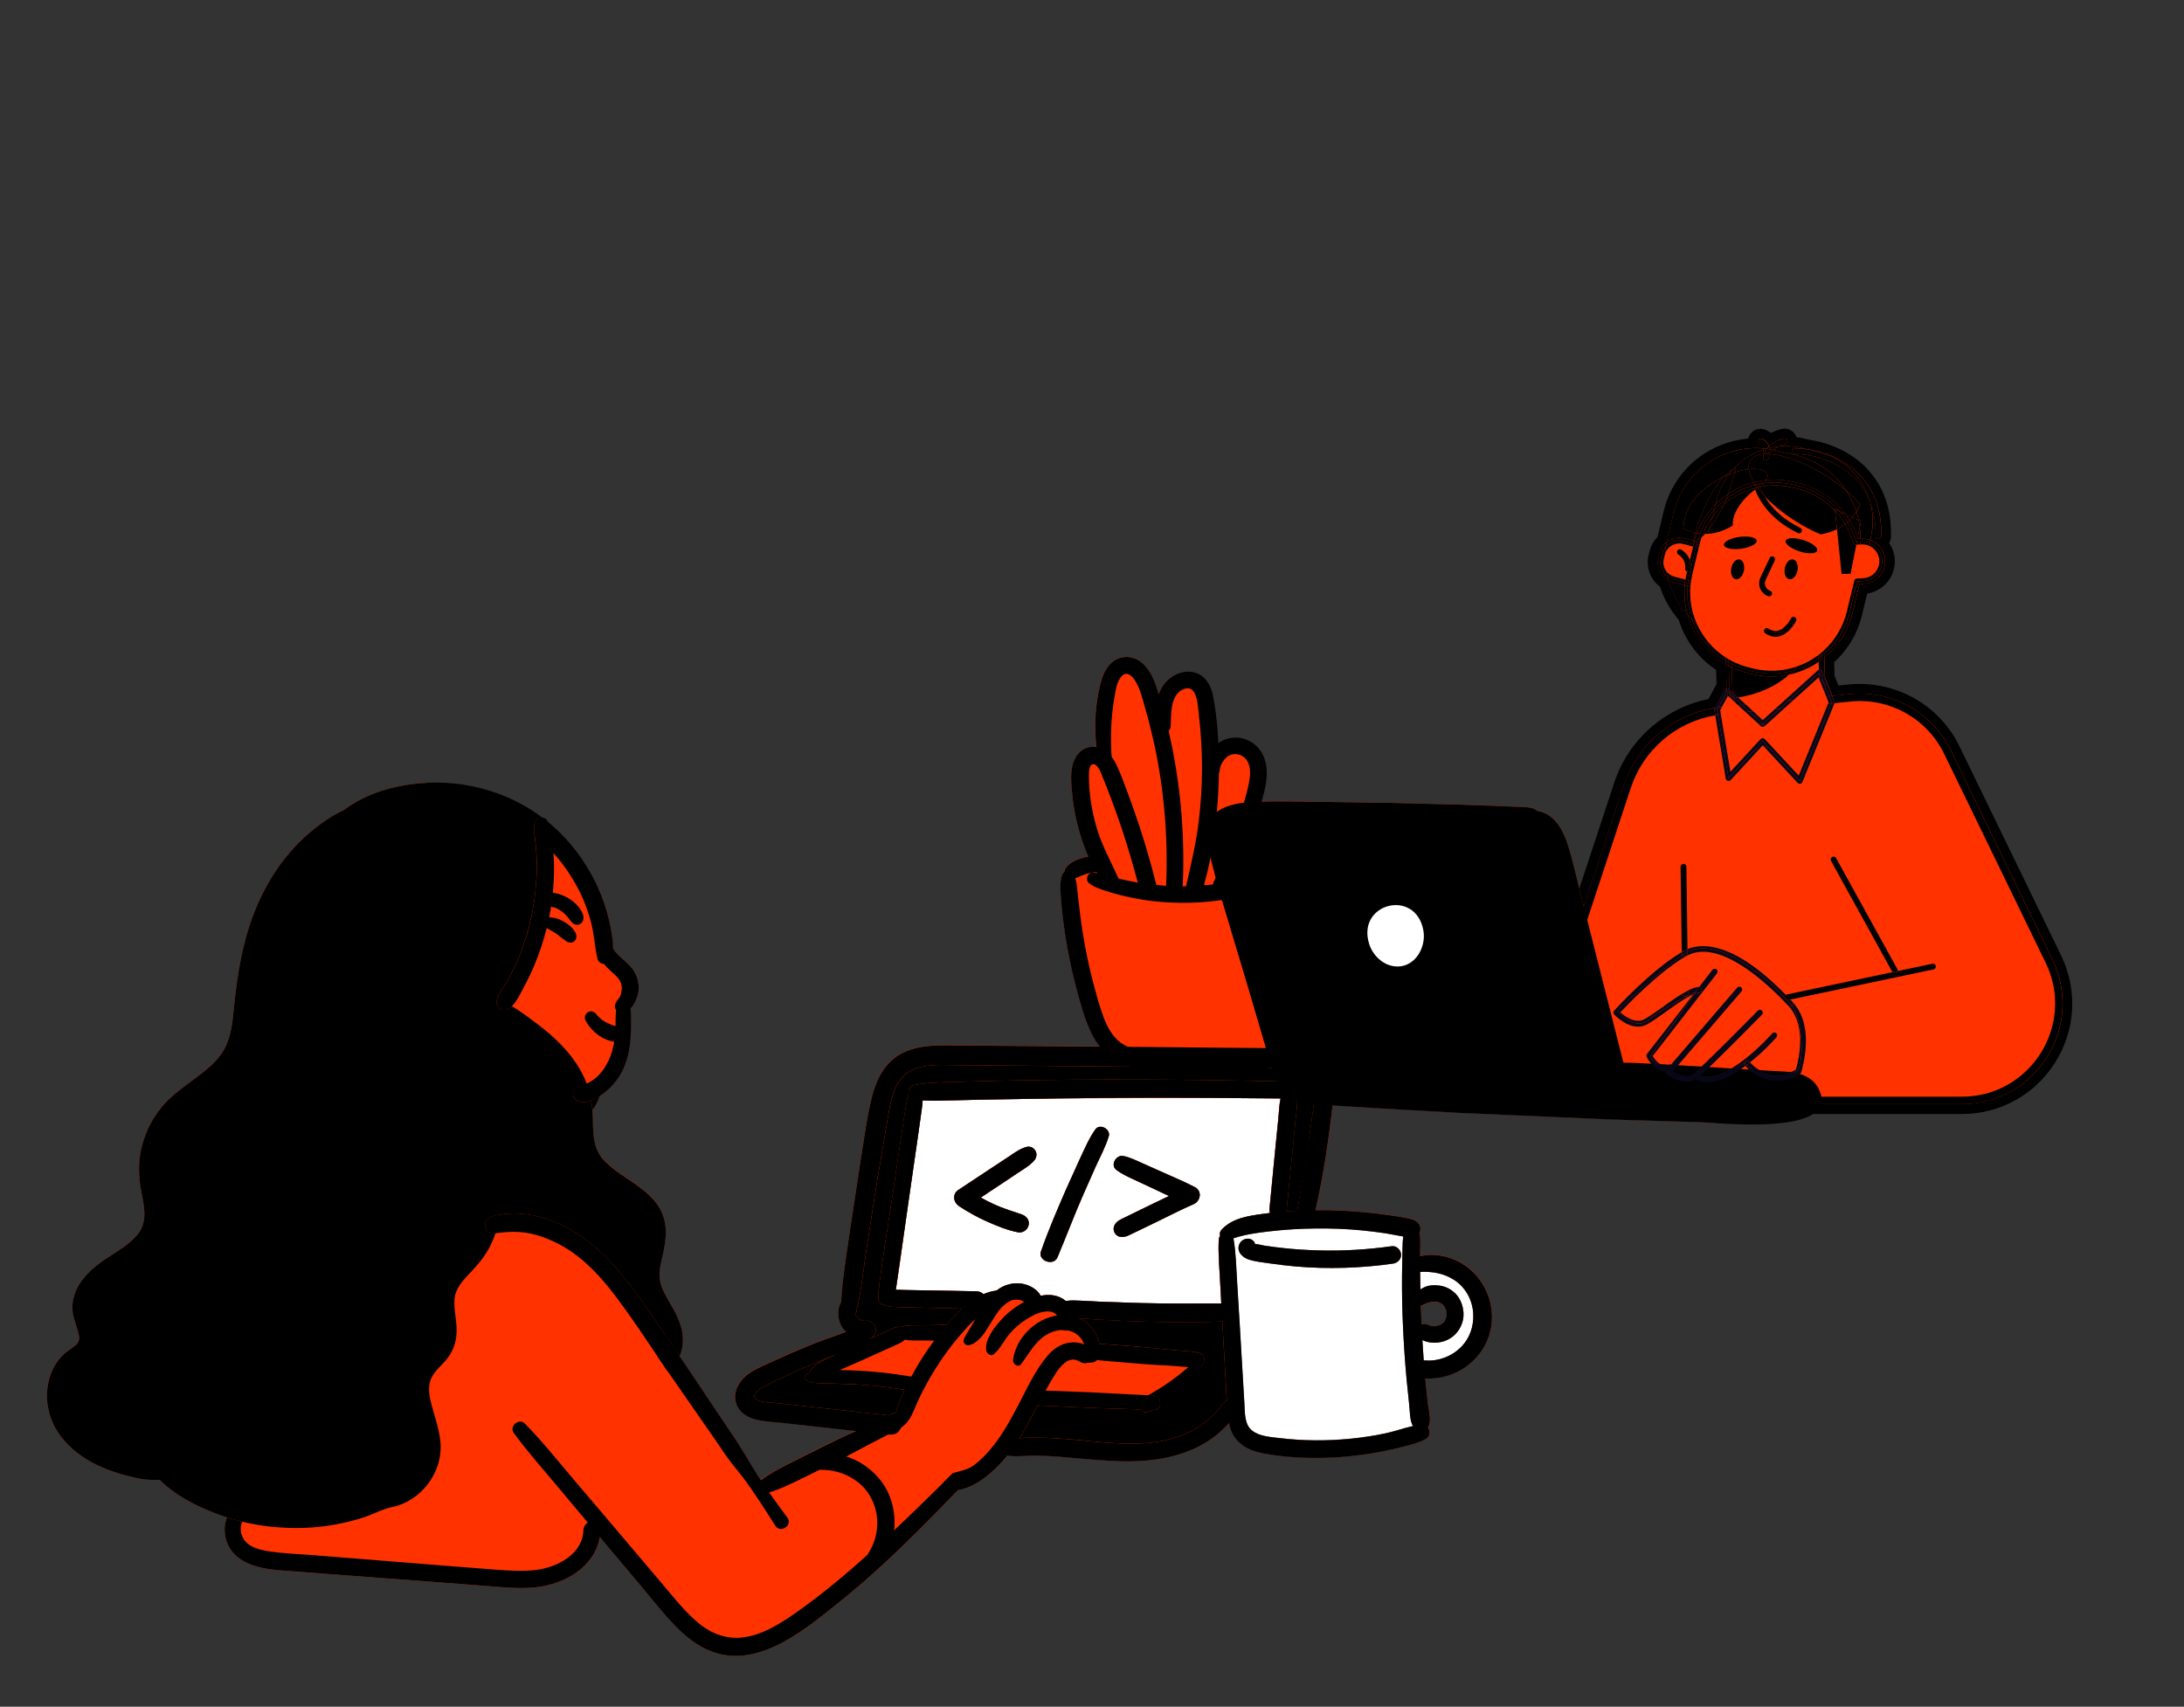 <svg id="eVNnJOomxbF1" xmlns="http://www.w3.org/2000/svg" xmlns:xlink="http://www.w3.org/1999/xlink" viewBox="0 0 4216.9 3295.4" shape-rendering="geometricPrecision" text-rendering="geometricPrecision">
<rect x="0" y="0" width="4216.9" height="3295.4" fill="#333333" stroke="none"/>
<style><![CDATA[
#eVNnJOomxbF2_to {animation: eVNnJOomxbF2_to__to 3000ms linear infinite alternate forwards}@keyframes eVNnJOomxbF2_to__to { 0% {transform: translate(-220.556px,2427.708px)} 36.667% {transform: translate(-220.556px,2427.708px)} 53.333% {transform: translate(560.786px,2361.177px)} 100% {transform: translate(560.786px,2361.177px)}} #eVNnJOomxbF2_tr {animation: eVNnJOomxbF2_tr__tr 3000ms linear infinite alternate forwards}@keyframes eVNnJOomxbF2_tr__tr { 0% {transform: rotate(41.13deg)} 36.333% {transform: rotate(41.13deg)} 36.667% {transform: rotate(74.931deg)} 53.333% {transform: rotate(0deg)} 70% {transform: rotate(0deg)} 76.667% {transform: rotate(-0.677deg)} 86.667% {transform: rotate(5.057deg)} 100% {transform: rotate(5.057deg)}} #eVNnJOomxbF156_ts {animation: eVNnJOomxbF156_ts__ts 3000ms linear infinite alternate forwards}@keyframes eVNnJOomxbF156_ts__ts { 0% {transform: translate(1249.961px,1930.7px) scale(0,0)} 26.667% {transform: translate(1249.961px,1930.7px) scale(0,0)} 43.333% {transform: translate(1249.961px,1930.7px) scale(1.232,1.232)} 50% {transform: translate(1249.961px,1930.7px) scale(1,1)} 100% {transform: translate(1249.961px,1930.7px) scale(1,1)}} #eVNnJOomxbF160_ts {animation: eVNnJOomxbF160_ts__ts 3000ms linear infinite alternate forwards}@keyframes eVNnJOomxbF160_ts__ts { 0% {transform: translate(2510.347px,936.2px) scale(0,0)} 13.333% {transform: translate(2510.347px,936.2px) scale(1.133,1.133)} 23.333% {transform: translate(2510.347px,936.2px) scale(1,1)} 100% {transform: translate(2510.347px,936.2px) scale(1,1)}} #eVNnJOomxbF169_ts {animation: eVNnJOomxbF169_ts__ts 3000ms linear infinite alternate forwards}@keyframes eVNnJOomxbF169_ts__ts { 0% {transform: translate(3557.3px,780.037px) scale(0,0)} 13.333% {transform: translate(3557.3px,780.037px) scale(0,0)} 30% {transform: translate(3557.3px,780.037px) scale(1.207,1.207)} 40% {transform: translate(3557.3px,780.037px) scale(1,1)} 100% {transform: translate(3557.3px,780.037px) scale(1,1)}} #eVNnJOomxbF173_ts {animation: eVNnJOomxbF173_ts__ts 3000ms linear infinite alternate forwards}@keyframes eVNnJOomxbF173_ts__ts { 0% {transform: translate(3302.35px,841.732px) scale(0,0)} 70% {transform: translate(3302.35px,841.732px) scale(0,0)} 86.667% {transform: translate(3302.35px,841.732px) scale(1.2,1.2)} 96.667% {transform: translate(3302.35px,841.732px) scale(1,1)} 100% {transform: translate(3302.35px,841.732px) scale(1,1)}} #eVNnJOomxbF177_ts {animation: eVNnJOomxbF177_ts__ts 3000ms linear infinite alternate forwards}@keyframes eVNnJOomxbF177_ts__ts { 0% {transform: translate(2790.472px,1187.234px) scale(0,0)} 53.333% {transform: translate(2790.472px,1187.234px) scale(0,0)} 70% {transform: translate(2790.472px,1187.234px) scale(1.2,1.2)} 76.667% {transform: translate(2790.472px,1187.234px) scale(1,1)} 100% {transform: translate(2790.472px,1187.234px) scale(1,1)}}
]]></style>
<g id="eVNnJOomxbF2_to" transform="translate(-220.556,2427.708)"><g id="eVNnJOomxbF2_tr" transform="rotate(41.13)"><g transform="translate(-560.786,-2361.177)"><path d="M941.2,1525.5l78.2-94.7l64.6-77.7l31.7-36.9c7.9-8.9,15.5-18.4,24.7-26.1-9.5-11.4-17.5-24.3-25.6-36.7l-26.8-41.3c-17.2-27.1-35.2-54.6-49.7-83.3-6.1-12-9.8-26.2-5.2-39.4c4.6-13,16.4-23.2,30.7-22.9c7.8.2,14.9,3.7,21.4,8.1-.5-2.1-1.1-4.3-1.5-6.5-3.5-22.2,7.2-49.8,31.8-54.1c6.5-1.1,12.9-.1,18.8,2.2c4.8-9.5,12.6-17.2,23.6-20.2c8.2-2.3,17.4-1.1,24.9,3.1c4.1-8.6,11.6-15,22-16.3c15.4-1.9,28.2,8,35.7,20.5c8.7,14.7,14.3,31.6,20.9,47.2l20.1,48.7l5.4,13.2c.1-14.7,3.2-29,15.4-38.4c8.9-6.7,20.6-8.7,30.8-3.9c9.3,4.4,15.1,13.3,18.7,22.7c7.2,18.5,13,37.7,19,56.7l5.8,18.2l12.2,37.1c.6,1.6,1.1,3.3,1.7,4.9c4.1,11.1,9.4,22.9,10.4,34.2.2,1.4.1,2.8-.2,4.2c6.6,30.2-5.9,62.5-20.3,90.2v0l-7.6,13.9-10.7,18.2c-17.6,29-36.7,57.2-54.9,85.6l-68.1,106.6-89.3,141.2-22.5,35.8-186.1-214.1Z" fill="#ff3200"/><path d="M1380.4,1338.3l-7.6,13.9-10.7,18.2c-17.6,29-36.7,57.2-54.9,85.6l-68.1,106.6-89.3,141.2-22.5,35.8c-3.3-7.8-6.8-15.5-10.7-22.9-1.7-3.4-3.5-6.6-5.4-9.9l21.7-33.5L1153,1642l131.7-204.3c20.4-32.1,42.1-63.7,61.2-96.7.8-1.3,1.6-2.6,2.3-4c9.1-15.6,16.7-32,22.2-49.2c3.6-11.2,5.5-23.3,6.9-35.3-.2-.3-.5-.6-.7-1-3.7-6.2-5.2-13.7-7.4-20.6l-6.6-20.9-4.1-12.8-8.4-26-13.5-41.7c-3.4-10.3-5.5-23.6-11.6-32.8-4.8-7.3-10.4.5-11.7,6.4-2.4,11.6.1,25,1.5,36.6c1.6,12.3,3.7,24.5,6.5,36.5c2.9,12.7,7.4,25.5,6.9,38.6-.3,8.3-11.2,11-16.3,5.3-5.3.5-10.9-1.9-14.4-8.4-9.3-17.7-14.4-37.6-22.4-55.9l-22.6-51.6-22.2-51.9-11.5-27c-2.3-5.3-4.4-11.1-10.1-13.3-.2,3.6-.4,6.6-.2,9.7.7,8.3,1.8,16.5,3.2,24.6c2.6,15.3,6.2,30.3,10.8,45.2c9.3,30.5,23.9,59.1,39.9,86.5c6.6,11.2-11.1,21.2-18.9,11.7-21.7-26.4-37.4-57.5-48.3-89.9-6.9-20.4-13.3-43.5-15.3-66-7.2-3.3-13.3-17.2-20-3.8-6.9,13.9,3.8,32.4,9,45.1l23.9,57.6c7.3,17.7,17.9,37.4,19.5,56.7.9,9.8-10.8,15.9-17.7,8-9.3-10.6-14.8-25-20.5-37.8l-16.1-37-16.1-37.1c-3.7-8.4-7.6-17-10.4-25.9-3.3-2.1-5.8-5.3-6.3-9.7-.6-3.8,0-4.2-3-4.4-2-.1-4.3,2.2-5.8,5.5-5.8,13.1,5.1,29.2,10.6,40.6c17.2,35.6,34.6,70.7,47.3,108.1c3.6,10.6-10.8,22-18,11.2-15.8-23.5-29.3-47.6-42.1-72.8-1.2-2.3-2.3-4.7-3.5-7-4.3-1.6-8.5-3.5-11.9-6.7-3.9-3.8-7.8-7.5-11.9-11.1-3.5-3-20.4-19.3-23.6-17-5.6,4,1.6,15.8,3.7,19.5c5.9,10.6,12.4,20.9,18.7,31.3l41.1,66c14,21.9,30.7,43.1,42.1,66.4c2.9,5.9,1.6,11.2-1.7,14.8-.1.8-.1,1.5-.3,2.2-6,17.9-20.4,33-31.8,47.7-11.1,14.4-22.6,28.2-34.1,42.4L976.5,1538.1c-11.5-4.8-23.3-9.1-35.3-12.6l78.2-94.7l64.6-77.7l31.7-36.9c7.9-8.9,15.5-18.4,24.7-26.1-9.5-11.4-17.5-24.3-25.6-36.7l-26.8-41.3c-17.2-27.1-35.2-54.6-49.7-83.3-6.1-12-9.8-26.2-5.2-39.4c4.6-13,16.4-23.2,30.7-22.9c7.8.2,14.9,3.7,21.4,8.1-.5-2.1-1.1-4.3-1.5-6.5-3.5-22.2,7.2-49.8,31.8-54.1c6.5-1.1,12.9-.1,18.8,2.2c4.8-9.5,12.6-17.2,23.6-20.2c8.2-2.3,17.4-1.1,24.9,3.1c4.1-8.6,11.6-15,22-16.3c15.4-1.9,28.2,8,35.7,20.5c8.7,14.7,14.3,31.6,20.9,47.2l20.1,48.7l5.4,13.2c.1-14.7,3.2-29,15.4-38.4c8.9-6.7,20.6-8.7,30.8-3.9c9.3,4.4,15.1,13.3,18.7,22.7c7.2,18.5,13,37.7,19,56.7l5.8,18.2l12.2,37.1c.6,1.6,1.1,3.3,1.7,4.9c4.1,11.1,9.4,22.9,10.4,34.2.2,1.4.1,2.8-.2,4.2c6.6,30.2-5.9,62.5-20.3,90.2v0Z"/></g></g></g><path d="M2918.9,2141.4L3126,1513.8c13.3-40.5,37.6-76.4,70.1-104.1c31.2-26.5,68.8-44.3,108.9-51.5l16.5-30.7c.7-1.3,1.6-2.5,2.6-3.5l-1.2-36c-35-21.8-61.4-56.5-73.2-96.2-16.6-18.7-29.2-41-36.5-65-6.3-4.1-11.5-9.7-15.4-16.2-6.7-11.4-8.5-24.6-5.2-37.4l2-7.7c2.3-9.3,7.4-17.6,14.5-24c.4-2.1.9-4.1,1.3-6.1l11.2-46.6c9.3-38.7,30.8-72.1,62.2-96.6c28.9-22.5,64.4-35.4,100.7-36.6-.5-2.4-.5-5,.2-7.5c1.9-6.4,7.8-10.8,14.4-10.8c1.4,0,2.7.2,4,.6c4.6,1.3,10.3,4.4,14.7,9.7c11.5-7.4,23.2-9.9,24.8-10.3c1-.2,2-.3,3-.3c7.1,0,13.3,5.1,14.7,12c.2,1.1.3,2.1.3,3.2c7.1.6,14.1,1.8,21.1,3.5l9.3,2.2c41.5,6.1,80.2,25.3,106.3,52.6c30.7,32,45.5,74.1,44.1,125-.1,5.1-2.7,9.5-6.6,12.1c8.2,8.9,13.3,20.6,14,33.2c1.5,29.3-21,54.5-50.4,56l-1.1.1-11.7,48.6c-8.4,34.9-27.1,65.5-54.1,88.7l1.1,32.4l10.8,26.8l26.7-2.7c6.8-.7,13.8-1,20.6-1c34.7,0,69.2,9,99.7,26c36.8,20.5,65.9,51.4,84.4,89.3l196,403.4c15.7,32.3,22.7,67.8,20.2,102.8-2.3,33.2-12.9,65.8-30.8,94.3-17.8,28.5-42.5,52.3-71.3,68.9-30.4,17.5-65.5,26.7-101.3,26.7h-868.7v.3Z" fill="#ff3200"/><path d="M3445.8,846.6c2.6,0,4.9,1.8,5.4,4.4.6,3-1.3,5.9-4.3,6.6-.1,0-5.5,1.2-11.8,4.2c4.1-.4,8.3-.6,12.5-.6c10.6,0,21.4,1.2,32.2,3.8l9.8,2.3c39.5,5.8,76.2,23.5,101.3,49.8c28.8,30.1,42.8,69.9,41.5,118.2-.1,3-2.6,5.4-5.5,5.4h-.1c-3.1-.1-5.5-2.6-5.4-5.7.7-24.4-2.8-46.5-10.4-66c6.1,21.7,6.9,45.3,1.2,68.8l-1.1,4.7c16,5.8,27.9,20.8,28.8,38.8c1.3,24.1-17.3,44.7-41.4,46l-8.2.4-13.3,55.5c-8.5,35.4-28.3,65.3-54.5,86.7l1.3,38.7l14.1,35l33.7-3.4c6.6-.7,13.1-1,19.7-1c33.2,0,65.7,8.4,95.1,24.8c35.1,19.6,62.9,49,80.5,85.2l196,403.4c14.9,30.8,21.6,64.7,19.3,98-2.2,31.6-12.3,62.7-29.4,89.9-17,27.2-40.5,49.9-68,65.7-29,16.7-62.4,25.5-96.6,25.5h-855.8l203-615.1c26.1-79.2,94.5-136.9,176.2-150l18.7-34.7c.8-1.5,2.2-2.5,3.9-2.8v-.2l-1.6-46.4c-36.4-21.1-62.8-55.7-74-95.5-17.3-18.9-30-41.7-37-66.5-6.3-3.4-11.6-8.5-15.3-14.8-5.4-9.2-6.9-19.9-4.2-30.2l2-7.7c2.3-8.8,7.4-16.1,14-21.3.5-3,1.2-6,1.9-8.9l11.2-46.6c18.1-75.4,85.5-126,159.7-126c4.7,0,9.3.2,14,.6-1.3-5.8-5.9-7.6-6.9-7.9-2.9-.9-4.6-4-3.7-6.9.7-2.4,2.9-4,5.3-4c.5,0,1,.1,1.5.2c4.5,1.2,11.8,5.8,14.4,14.8c11.8-11.5,28.5-15.1,29.5-15.3.1.2.4.1.8.1m0-19c-1.6,0-3.3.2-4.9.5-2.4.5-11.4,2.5-21.6,7.8-4.5-3.5-9.3-5.9-13.5-7v0c-2.2-.6-4.4-.9-6.6-.9-10.8,0-20.5,7.3-23.5,17.6l-.3,1.2c-35.2,3-69.3,16.3-97.4,38.1-16,12.4-29.8,27.4-40.9,44.4-11.5,17.6-19.8,36.9-24.7,57.4l-11.2,46.6c-.3,1.1-.5,2.3-.8,3.4-7.2,7.3-12.4,16.3-15,26.5l-2,7.7c-3.9,15.2-1.7,31,6.2,44.6c4,6.8,9.3,12.7,15.5,17.3c7.6,23.4,20,45.2,36.1,63.8c6.4,20.6,16.3,39.7,29.5,56.9c12.1,15.7,26.5,29.1,42.8,39.9l.9,27.5c-.5.7-.9,1.4-1.3,2.2l-14.4,26.7c-40.1,8-77.5,26.2-108.8,52.8-33.9,28.8-59.1,66.2-73,108.3l-203,615.1-8.2,25h26.3h855.8c37.5,0,74.2-9.7,106.1-28c30.2-17.3,56-42.3,74.6-72.1c18.7-29.8,29.8-63.9,32.2-98.6c2.5-36.7-4.8-73.9-21.2-107.7l-196-403.4c-19.3-39.7-49.8-72-88.3-93.5-31.9-17.8-68-27.2-104.3-27.2-7.2,0-14.4.4-21.6,1.1l-19.6,2-7.5-18.6-.9-26.3c11.8-10.7,22.1-22.9,30.7-36.3c10.6-16.7,18.4-35.1,23.1-54.4l10.1-42c31.6-4.7,55.1-32.9,53.3-65.4-.6-11.9-4.6-23-11-32.3c2.3-3.7,3.5-7.9,3.6-12.2c1.4-53.5-14.3-97.9-46.8-131.8-14-14.6-31-26.9-50.6-36.5-19-9.3-39.4-15.6-60.8-18.8l-8.9-2.1c-5.1-1.2-10.2-2.2-15.3-2.9-3.4-9.8-12.6-16.4-22.9-16.4v0v0Z"/><path d="M2331.4,2119.8c-94.3-.5-188.7-.2-283.1,1l-141.6,2.2-69.7,1.6c-18.4.5-37.1,1.2-55.5,0-.6,11.3-2.6,22.6-4.1,33.9l-7.1,50.1-14.2,98.1-26.4,183.7c6.8,0,13.6.4,20,.5l45.2.8l90.4,1.6c5.2.2,10.1,2.1,13.6,5.6c8-3.4,16.5-5.9,25-6.9c14.1-11.2,31.9-16.3,49.8-13.3c13.7,2.2,28.8,10.5,35.7,23.3c13.1-2.7,26.4-2.4,39,3.7c3.3,1.6,6.6,3.7,9.6,6.3c9.7-1.5,19.9-.9,29.8-.5l38.8,2l77.5,2.6c51.3,1.4,102.6.5,154,.8l-2.2-41.3c-1.3-27-4.1-54.4-2.7-81.4.2-3.3,1.1-6.1,2.7-8.3-1-3.8-.4-8,2.6-11.2c20.6-22.4,50.6-26.7,79.3-30.7l14.4-1.9c-.9-2.7-1.1-5.5-.9-8.4l11.1-114.3l5.6-56.1c1.5-13.5,1.7-28.6,4.6-42.4l-141.2-1.1v0Zm-333.9,120.1c-8.2,10.3-21.8,17.8-32.7,25.1l-30.9,20.6-40.2,26.7c8.4,4.7,17,9.1,25.8,13.1c17.4,8,34.8,13.1,52.8,19.3c9.1,3.1,15.9,10.5,13.8,20.8-1.9,9.4-11.5,15.6-20.8,13.8-20.4-4-40.9-12.4-59.9-20.9-18.6-8.3-36.4-18.2-53.4-29.4-11.2-7.4-13.9-23.1-1.6-31.4l64.1-42.4l31-20.4c10.9-7.2,23.1-16.6,35.8-20.1c15.4-4.1,25.8,13.2,16.2,25.2v0Zm143.3-46c-6.3,20.8-17.1,40.5-26,60.2l-24.9,56.3c-16.9,38.8-31.7,78.3-48.1,117.2-7.4,17.7-38.2,6.9-31.9-11.2c14.1-40.7,31.4-80.5,48.5-120l26.9-59.4c9-19.1,17.4-39,29.6-56.3c8.5-12.1,30-.6,25.9,13.2Zm163.7,131.2c-22.9,9.8-45.1,21.5-67.5,32.3l-33.3,16.1-17.9,8.6c-7.8,3.8-14.1,7.5-23.2,5.9-9.9-1.8-15.4-13.5-10.7-22.3c4.2-8,11.1-10.7,18.8-14.5l16.6-8.1l33.2-16.2l36.7-17.6-34-16-33.6-15.7c-11.9-5.5-23.3-10.7-33.9-18.5-12.8-9.5-.5-30.2,13.8-27c12.7,2.8,24.4,8.6,36.2,13.9l33.9,15.1c22.5,10.1,45.4,19.7,67.4,31c14.7,7.6,11.2,27.1-2.5,33Z" fill="#fff"/><g><g><path d="M1997.5,2239.9c-8.2,10.3-21.8,17.8-32.7,25.1l-30.9,20.6-40.2,26.7c8.4,4.7,17,9.1,25.8,13.1c17.4,8,34.8,13.1,52.8,19.3c9.1,3.1,15.9,10.5,13.8,20.8-1.9,9.4-11.5,15.6-20.8,13.8-20.4-4-40.9-12.4-59.9-20.9-18.6-8.3-36.4-18.2-53.4-29.4-11.2-7.4-13.9-23.1-1.6-31.4l64.1-42.4l31-20.4c10.9-7.2,23.1-16.6,35.8-20.1c15.4-4.1,25.8,13.2,16.2,25.2v0Z" fill="#ff3200"/></g><g><path d="M2140.8,2193.9c-6.3,20.8-17.1,40.5-26,60.2l-24.9,56.3c-16.9,38.8-31.7,78.3-48.1,117.2-7.4,17.7-38.2,6.9-31.9-11.2c14.1-40.7,31.4-80.5,48.5-120l26.9-59.4c9-19.1,17.4-39,29.6-56.3c8.5-12.1,30-.6,25.9,13.2Z" fill="#ff3200"/></g><g><path d="M2304.5,2325.1c-22.9,9.8-45.1,21.5-67.5,32.3l-33.3,16.1-17.9,8.6c-7.8,3.8-14.1,7.5-23.2,5.9-9.9-1.8-15.4-13.5-10.7-22.3c4.2-8,11.1-10.7,18.8-14.5l16.6-8.1l33.2-16.2l36.7-17.6-34-16-33.6-15.7c-11.9-5.5-23.3-10.7-33.9-18.5-12.8-9.5-.5-30.2,13.8-27c12.7,2.8,24.4,8.6,36.2,13.9l33.9,15.1c22.5,10.1,45.4,19.7,67.4,31c14.7,7.6,11.2,27.1-2.5,33Z" fill="#ff3200"/></g><path d="M2423.2,2402.2c-.2-1.9-1.1-3.9-2.8-5.6-8.4-8.8-22.7-5-27.5,5.6-6.4,14,6,26.2,18.5,30c13.9,4.2,29.3,5.7,43.7,7.8c15.5,2.2,31,4,46.5,5.4c62.5,5.4,125.6,3.4,187.6-5.4c9-1.3,16.4-8.2,15.8-17.8-.5-8.5-8.7-17.1-17.8-15.8-47.1,6.7-94.6,9.5-142.1,8.1-22.9-.6-45.9-2.2-68.7-4.6-11.8-1.3-23.6-2.8-35.3-4.6-5.2-.9-12.4-3.3-17.9-3.1v0ZM964.8,1538c0,0-109-29.5-152.4-25.8-52.3,4.4-105.3,19.5-147.6,51.3-29.6,13.9-56.9,34.2-80,56-43.2,40.6-75,92.5-95.9,147.8-22.6,60.1-31.6,121.8-37.8,185.4-2.7,28.3-6.8,58.2-23.6,82.1-14.7,20.8-35.8,36.1-56,51.2-21.3,15.9-43.1,32-60.1,52.6-18.8,23-32,50.1-38.5,79.1-6.9,30.3-4.8,59.8,1.4,90c5.5,27.4,9.8,54.1-9.6,77-16.9,19.8-40.2,32.1-61.3,46.5-22.6,15.4-45.5,35.2-56.5,60.8-5.3,12.6-8.2,26.4-6.6,40c1.8,14.7,7.6,28,11.4,42.1c3.3,12.6.8,19.3-9.8,26.5-10.6,7.3-21,14.7-28.8,25.2-32.8,43.9-28.2,104.8,4.4,147.4c37.4,48.9,96.2,70.8,154.7,82.2c12,2.3,24.3,2,36.4,1.8.5.7,1.1,1.5,1.8,2.1c28,27.1,64.4,46.3,100.5,60.6c9.1,3.7,18.4,7,27.8,10-2.6,6-4,12.7-4.5,19.9-1.2,22.2,8.4,44,26.1,57.5c22.2,16.9,49.7,21.8,76.8,24.4c33,3,66.1,5.1,99.2,7.6l201.9,15.1l100.9,7.8c31.6,2.4,63.6,5.8,95.2,2.6c56.2-5.8,114.1-38.9,124.3-97l81.5,96.9c24.7,29.3,48.2,60.5,76.3,86.5c26.2,24.3,57.7,42.7,94,45.5c38.2,3,75.2-10.8,108-29.4c34.1-19.3,65.2-44.1,95.6-68.5c31.4-25.2,62.1-51.4,91.7-78.7c50-46,97.5-94.5,144.5-143.4c27.8-4.4,52-22.6,72.1-41.6c8.3-7.9,16.1-16.5,23.2-25.5c2.2,1,4.6,1.6,7.2,1.7c15.5,1,31.2-.9,46.7-.8c15.4.1,30.7.9,46,2l95.2,7.7c60.8,3.7,123-.2,177.8-29.3c20.9-11.1,39.2-25.7,54.7-43.1c2.3,10.8,6.2,21.2,13.3,30.1c13.7,17.1,34.3,24.7,55.2,28.5c47.7,8.7,97.7,10,146,6.7c27.8-2,55.5-5.8,82.8-11.1c14.1-2.7,28.2-6,42.1-9.7c14-3.8,28.3-7.2,41-14.4c8.1-4.6,8.3-15.1,3.6-21.8c7.9-13.4,1.4-33.4-.3-48l-4.8-46.8c54.3,3,105.7-29.9,123-82.3c17.8-53.9-6.4-114.7-55.9-141.9-22.9-12.6-51.3-17.9-76.9-11.8l.1-11.9c.1-10.4,1.1-23.2-1.3-34.4c3.9-8.3.8-19.6-11.4-23.7-15.1-5.1-32.1-6.9-47.9-9.2-16.1-2.4-32.3-4.3-48.4-5.8-31-2.8-62.2-4.2-93.2-3.8.1-.3.2-.7.3-1c13.3-59.3,22.9-119.9,30.3-180.2l2.5-21.2l22.3,1.3l73.5,4.6l147.2,8.3l299.2,13l164.7,4.9c5.5.1,17.3,1.1,32.7,2.1-11.2-7.2-22.2-14.9-33.2-22.6v0l-75.5-52.2c-22.8-14.9-46.3-29.2-71.4-40.2-1.8-.8-.8-3.6.9-2.8.2.1.3.2.5.2l-52-205.3-28.6-112.8c-8.7-34.2-15.8-69.3-26.8-102.8-9.6-28.9-26-59.1-59.1-64.3-2-2-4.8-3.7-8.2-4.8-11.2-3.4-23.8-2.6-35.4-3.2l-34.9-1.5-67.9-2.4-137.8-3.6-137.8-1.9c-36.4-.3-73-1.5-109.5-.4.2-.9.5-1.8.8-2.7c5.8-21.2-36.4-92.4-39.5-114.1c18.461,7.171-47.3,50.9-55.4,19-17.855-70.319-47.68-171.98-41.881-145-8.3.3-23.719-5.3-31.219-1.6-15.6,7.8-26,21.3-31.7,37.4l-1.8-5.9c-5.9-19.1-13.3-38.7-28.1-52.8-14.4-13.8-35-17.9-52.9-8.4-16.9,9.1-25.2,28.5-29.8,46.2-10.2,39.8-12.4,81.8-7.7,122.7-3.4-.6-7-.8-10.7-.4-18,1.9-29.7,16-34.6,32.4-5.1,17.1-3.4,36.4-1.9,53.9c1.6,19.5,4.9,39,9.3,58c5.2,22.1,12.3,45.2,22.1,67-4.4.8-8.8,1.9-13.1,3.3-6.4,2.1-13.4,4.6-18.9,8.4-3.2,2.2-6.3,4.6-8.8,7.5-1.4,1.6-2.8,3.5-3.9,5.3-1,1.7-1.4,3.7-1.3,5.6-1.8,1.1-3.2,2.8-3.9,4.8-4.7,13.2-3.9,26.2-2.9,40.1.9,13.6,2.2,27.1,3.7,40.6c3,27.3,7.7,54.3,13.1,81.2c5.4,26.7,11.8,53.1,19.3,79.3c6.5,22.7,13.3,45.4,23.9,66.6c4.4,8.8,9.6,17,15.6,24.4l-135.4-1.1-135.8-1.2c-36.7-.4-75.3-2.3-109.3,14.1-34.2,16.6-51.2,50.5-60,85.9-9.8,39.3-14.9,80.1-21.4,120l-22.5,148.1c-5.9,41.9-13.2,84.8-15.4,127.3-2.5,3.9-4.1,8.4-4.8,12.5-1.9,11.1-.5,22.3,4.8,32.3c2.5,4.8,5.9,9,9.8,12.6l-20.1,7.3c-19.8,7-39.5,14.4-58.8,22.3-19.4,8-38.7,16.4-57.7,25.2-17.9,8.3-38.1,15.8-54,27.8-16.1,12.1-27.7,31.7-22.9,52.4c4.2,18.2,19.3,28.8,36.4,33.8c17.3,5.1,36.4,5.3,54.3,7.3l65.1,7.2l72.7,8c1.1.2,2.2.2,3.3.4l-57.5,27.1-71.1,35.6c-19.1,9.7-37.9,19.7-54.8,32.5-.9-1.2-1.7-2.5-2.5-3.7-16.2-25.1-30.5-51.3-47.2-76.1l-99.7-148.8-7.4-10.9c3.4-7.7,5.3-16.1,6-24.4c2.5-31.3-11.7-56.4-26.8-82.6-7.3-12.6-14.9-25.9-17.2-40.5-2.6-16.3,1.9-32.8,5.5-48.6c7.1-30.6,10.4-61-5.7-89.4-23.9-41.8-73.5-58.1-106.1-91.3-20.7-20.9-22.8-47.4-23.1-76.1-.2-14.3-1.2-28-3.5-41.3c9.9-3.4,19.4-9.6,26.4-15.2c14.4-11.5,26.5-26.2,34.6-42.9c8.8-18.4,13.2-38.8,15-59c.9-11.1,1.3-22.2,1.3-33.3-.1-8.6.2-17.8-1.3-26.4c6.8-7.3,11.4-17.8,13.9-25.9c4.2-14.2,1.8-29.9-4.9-42.8-5.9-11.4-16-19.9-25.3-28.3-4.3-3.8-8.1-7.9-12-12-.4-.5-.6-.7-.8-.8l-2.6-3.4c-.6-.8-1.1-1.5-1.6-2.3.1-18.2-3.9-37.1-7.8-54.3-4.8-21.8-12-43-21.3-63.3-1.6-3.6-112.6-129.7-112.6-129.7L964.8,1538Zm1778.6,982.8c.7,0,1.3-.1,1.6-.1c2-.4,3.6-1.2,5.3-2.2-.1.1.2.1.9-.4c3.2-1.4,5.4-2.2,7.7-2.9c1.2-.4,2.5-.6,3.8-.9l2.4-.4c2.1-.2,4.3-.4,6.5-.4-.3,0-.6-.1-1.1-.2.4.1.9.1,1.3.1.4.1.9.2,1.1.2l3.6.6c1.1.3,1.6.4,2.1.6.5.1.8.3,1.2.4-.1.1.5.4,1.1.7c1.1.5,2.1,1.1,3.1,1.8l3.3,3.1c.2.3.5.6.7.9.8,1.2,1.6,2.4,2.3,3.7.6,1.7,1.3,3.1,1.7,4.2.4,1.3.7,2.6,1,3.9-.3-1.2-.5-1.7-.6-1.9.1.4.6,2.4.6,3.3.1,1.1.2,2.3.2,3.5v1.3c-.2,1.3-.4,2.7-.7,4-.1.4-.5,1.8-.7,2.6-.3.6-.5,1.3-.6,1.5-.5,1-1,1.9-1.6,2.9-1.2,1.2-1.4,1.6-1.1,1.4-.8.9-1.6,1.8-2.4,2.6-1.6,1.3-2.6,1.9-3.5,2.5-.6.3-1.1.6-1.7,1-2,.8-3.9,1.4-5.9,2-1.1.3-2.1.5-3.2.6-1.4.1-2.8.1-4.2.1-2-.4-2.1-.3-1.5-.1-1.6-.2-2.9-.5-4.1-.8-.3,0-.8-.1-1.2-.3-.1,0-.1-.1-.2-.1.5.2.8.2,1,.3c1.2.2,1.3-.1-1.2-.4v0c-2.7-1.1-5-2.1-7.5-2.6-2.7-.5-5.6-.2-8.2.7l-1.3-36.8v0Zm64.7-49.2c21,13.8,34.1,37,36.3,61.9c2.2,25.8-5.9,50.5-24.6,68.8-17.2,16.8-42.7,26.5-66.7,24.5-1.4-.1-2.8-.1-4.1,0l-2.6-39.2c2.4,1.1,5,1.9,7.4,2.7c3.1,1,6.3,1.6,9.6,1.9c8.5.8,16.9.1,25-2.6c16.9-5.6,29.3-18.6,34.9-35.4c5-15.2,2.5-32.6-5.4-46.4-8-13.9-23.2-23.7-39.1-25.4-9.1-1-19.2-.9-27.7,3-3,1.4-5.8,2.8-8.4,4.6l-.4-26.4-.1-7.6c23.1-1.4,46.1,2.6,65.9,15.6v0Zm-449.8-96.9c-3,3.2-3.6,7.4-2.6,11.2-1.6,2.2-2.5,5-2.7,8.3-1.4,27.1,1.4,54.4,2.7,81.4l2.2,41.3c-51.4-.3-102.7.6-154-.8l-77.5-2.6-38.8-2c-9.9-.3-20-1-29.8.5-3-2.5-6.2-4.7-9.6-6.3-12.6-6.1-26-6.4-39-3.7-6.9-12.7-22-21.1-35.7-23.3-17.9-3-35.7,2.1-49.8,13.3-8.5,1.1-16.9,3.5-25,6.9-3.4-3.5-8.4-5.5-13.6-5.6l-90.4-1.6-45.2-.8-20-.5c10.3-60.9,17.5-122.6,26.4-183.7l14.2-98.1l7.1-50.1c1.5-11.2,3.4-22.5,4.1-33.9c18.4,1.2,37.1.5,55.5,0l69.7-1.6l141.6-2.2l283.1-1l141.1,1.1c-2.9,13.8-3.1,28.9-4.6,42.4l-5.6,56.1-11.1,114.3c-.2,2.9,0,5.8.9,8.4-4.8.5-9.7,1.2-14.4,1.9-28.6,4-58.6,8.3-79.2,30.7v0Zm182.4-2.6c29.7-.3,59.5.8,89.1,3.7c15,1.5,29.9,3.3,44.7,5.5c11.6,1.8,23.4,4.4,35.1,6.3-1.2,8.2-1.2,16.8-1.5,24.5-.7,16.6-.8,33.2-.9,49.9-.3,33.9.5,67.7,2,101.6c1.5,33.2,3.8,66.4,6.8,99.4l5.1,49.6c1.4,12.8.8,29.2,7.1,41-17.5,3.9-34.8,10.1-52.2,13.9-22.7,4.9-45.7,8.4-68.8,10.6-45.2,4.4-90.9,4.1-136-1.2-17.3-2.1-38.9-3.1-53.3-14.3-15.4-11.9-14.2-35-15.2-52.4l-8.7-147.3-5.2-85.2c-1.9-28.3-2.3-57.2-7-85.1-.1-.5-.2-.9-.3-1.3c21.9-7.3,44.6-10.5,67.6-13.3c30.3-3.7,61-5.6,91.6-5.9v0Z" fill="#ff3200"/></g><path d="M2819.8,2602.3c-17.2,16.8-42.7,26.5-66.7,24.5-1.4-.1-2.8-.1-4.1,0l-2.6-39.2c2.4,1.1,5,1.9,7.4,2.7c3.1,1,6.3,1.6,9.6,1.9c8.5.8,16.9.1,25-2.6c16.9-5.6,29.3-18.6,34.9-35.4c5-15.2,2.5-32.6-5.4-46.4-8-13.9-23.2-23.7-39.1-25.4-9.1-1-19.2-.9-27.7,3-3,1.4-5.8,2.8-8.4,4.6l-.4-26.4-.1-7.6c23.1-1.4,46.1,2.6,65.9,15.6c21,13.8,34.1,37,36.3,61.9c2.2,25.8-6,50.5-24.6,68.8v0ZM2721,2712.4l-5.1-49.6c-3-33.1-5.3-66.2-6.8-99.4-1.6-33.9-2.3-67.7-2-101.6l.9-49.9c.3-7.7.3-16.2,1.5-24.5-11.7-1.8-23.4-4.5-35.1-6.3-14.8-2.2-29.7-4-44.7-5.5-29.6-2.9-59.4-4-89.1-3.7-30.6.3-61.3,2.2-91.7,5.8-23,2.7-45.7,5.9-67.6,13.3.2.5.2.9.3,1.3c4.8,27.9,5.1,56.8,7,85.1l5.2,85.2l8.7,147.3c1,17.4-.2,40.6,15.2,52.4c14.3,11.1,36,12.2,53.3,14.3c45.1,5.4,90.8,5.6,136,1.2c23.1-2.3,46.1-5.7,68.8-10.6c17.4-3.8,34.7-10,52.2-13.9-6.3-11.8-5.6-28.2-7-40.9v0Zm-31.7-272.5c-62.1,8.8-125.2,10.8-187.6,5.4-15.5-1.4-31-3.2-46.5-5.4-14.4-2.1-29.7-3.5-43.7-7.8-12.5-3.8-24.9-15.9-18.5-30c4.8-10.6,19.1-14.4,27.5-5.6c1.7,1.7,2.5,3.7,2.8,5.6c5.5-.2,12.6,2.2,18,3c11.8,1.8,23.5,3.3,35.3,4.6c22.8,2.5,45.7,4,68.7,4.6c47.5,1.4,95.1-1.5,142.1-8.1c9-1.3,17.3,7.3,17.8,15.8.5,9.7-6.9,16.6-15.9,17.9v0Z" fill="#fff"/><path d="M1183.9,1832.1c0,5.9-.4,11.8-1.4,17.5-1.4,7.9-9.2,12.1-16.3,11.6v0c-5.7-.3-11-3.5-12.6-10-5.5-23.5-6.2-47.6-12.6-71.1-3.7-13.7-8.3-27.4-13.7-40.6-3.3-7.8-6.8-15.5-10.7-22.9-1.7-3.4-3.5-6.6-5.4-9.9-11.9-21.3-26.1-41.2-42.4-59.3-11.2-12.5-23.4-24.1-36.4-34.6-.8-7.9-1.2-15.9,0-23.5c1.2-7.4,8.8-11.3,15.5-10.3c3.3,2.5,6.6,5,9.8,7.8c6.3,5.1,12.6,10.5,18.5,16.2c21.9,20.9,40.9,44.5,56.7,70.2c6.1,9.9,11.7,20.1,16.9,30.5c1.8,3.6,3.5,7.2,5.1,10.8c9.3,20.4,16.5,41.5,21.3,63.3c3.8,17.2,7.8,36,7.7,54.3Z"/><path d="M1231.2,1921.7c-2.4,8.1-7,18.7-13.9,25.9-4.4,4.7-9.8,8.1-16.1,8.4-4.6.3-8.9-2.1-11.5-5.6-2.1-2.8-3.1-6.5-2.1-10.2c1.1-4.5,3.4-7.7,6.3-11.3.1-.1,1.5-2,1.7-2.2.6-1,1.2-2,1.7-3s.9-2,1.3-3c.2-.7.4-1.3.5-2c.7-2.6,1-5.3,1.4-9.6-.1-1.5-.1-2.9-.2-4.4c0-.2-.2-1.4-.3-2.2-.2-.8-.6-2.6-.7-3-.3-1.2-.8-2.3-1.8-4.9-1.4-2.2-2.8-4.4-4.4-6.4-.3-.4-.7-.8-1-1.1-.8-.9-1.7-1.7-2.5-2.6-2.1-2.1-4.2-4-6.3-6-3.9-3.6-7.9-7.1-11.5-10.9-2-2.1-3.9-4.2-5.6-6.5-7-9.3-11.1-20.1-6.8-32c2.7-7.5,13.9-8.4,19-3.4c1.1,1,2.1,2.1,3,3.4-.9-1.3-.7-1.1.7.6.7.8,1.3,1.6,1.9,2.4s1.1,1.5,1.6,2.3c.8,1.1,1.7,2.2,2.6,3.4l.8.8c3.9,4.2,7.7,8.2,12,12c9.4,8.4,19.5,16.9,25.3,28.3c6.7,12.9,9.1,28.6,4.9,42.8v0Z"/><path d="M1218.7,1974c0,11.1-.4,22.2-1.3,33.3-1.8,20.2-6.2,40.6-15,59-8,16.7-20.1,31.4-34.6,42.9-7.1,5.6-16.5,11.8-26.4,15.2-8.1,2.9-16.6,3.9-24.3,1.4-10.8-3.7-15-17.4-4.6-24.6c6.2-4.3,13.6-6.2,20.4-9.1.5-.2.9-.4,1.4-.6c5.7-2.6,11.2-6.2,16-10.2c10.6-9,18.6-20.7,24.6-33.1c5.6-11.7,9-24.2,11.1-37c.8-4.8,1.4-9.8,1.9-14.7.5-5,.6-10.1.6-15.4v0c.2-10.2-.2-20.8,1.2-30.8v-.1c.4-3.1,1-6.1,1.8-9c3.1-11.6,20-13.7,24-1.3.8,2.5,1.3,5,1.8,7.6v.1c1.5,8.6,1.3,17.8,1.4,26.4v0Zm-108-173.8l-2.2-3.6c-1.1-2-2.9-3.7-4.5-5.4-2-2.2-4.2-4.1-6.6-5.8-11.1-8.4-25.1-15.3-39.3-14-4.3.4-8.6,3.6-9.4,8.1-.8,4.8,1.4,8.5,5.3,11.1.9.6.4.3-.2-.1.3.2.5.4.8.6c1.5,1.1,3,2.1,4.7,2.9c1.9,1,3.7,2,5.5,3.2c3.1,2,6.4,3.7,9.6,5.7c5.4,4,10.4,8.6,16,12.1c1.6,1.3,3.1,2.7,4.9,3.6c3.2,1.6,6.7,1.8,10.1.7c2.9-.9,5.2-3.1,6.3-5.8c2.1-4.6,1.6-9.1-1-13.3v0Z"/><path d="M1204.1,1992.4c-.9-3.2-4.1-7.3-7.3-8.5-4.9-1.9-9.9-3-14.8-4.6-6.3-2.4-12.5-5.4-18.2-9.1-.8-.6-1.5-1.1-2.2-1.7-1.4-1.1-2.8-2.3-4.1-3.5s-2.6-2.5-3.8-3.8l-2.3-2.9c-3.8-5.1-11.1-7.6-16.7-3.6s-6.9,10.8-3.6,16.7c5.4,9.9,13.2,18.9,22.2,25.7c5,3.8,10.1,7,15.9,9.4c7,2.8,14.1,5.4,21.8,5.1c6.2-.3,12.5-5.4,13.5-11.6.5-2.5.3-5.1-.4-7.6Zm-91-245.7c-5.8-6.4-13.3-11.5-21-15.3-7.7-3.9-16.2-6.8-24.8-7.5-9.8-.8-20.2-.5-28.4,5.6-6.7,4.9-5.1,15.3,3.2,17.3c3.3.8,6.8,1.4,10.2,1.8.7.1,1.4.1,2.1.2c1.1.2,1.9.2,2.7.3c1.6.2,3.2.5,4.8.9c1.8.4,3.5.9,5.3,1.4.8.2,1.6.4,2.4.7.2.1.6.1,1,.2c3,.7,6.2,2.7,8.7,4.1c1.4.8,2.8,1.6,4.1,2.5c1.1.7,1.2.9,1,.8.4.3.9.6,1.2.8c2.7,2.1,5.3,4.5,7.7,7c.6.6,1.1,1.2,1.7,1.8l3.2,4.1c3.2,4,5.9,8.6,10.6,11c7.3,3.6,15.4-.7,17.3-8.3c2.8-10.8-6.3-22.1-13-29.4v0Z"/><path d="M1083.6,1758.8c.4.5.9.8,1,.8-.4-.3-.7-.5-1-.8Zm-13.9-80.3c0,15.1-.8,30.3-2.3,45.4-.9,8.9-2,17.8-3.4,26.6-1.1,6.9-2.3,13.9-3.7,20.8-.1.7-.2,1.3-.4,2-1.2,6.2-2.7,12.2-4.2,18.3-6.2,25-14.4,49.4-24.3,72.9-5.8,14-12.5,27.8-19.7,41.1-6.3,11.6-13.3,27.1-23.2,37.1-1.6,1.7-3.5,3.3-5.4,4.6-8,5.6-18.3,1.2-22.2-6.5-1.6-2.9-2.2-6.2-1.4-9.7c3.3-14.2,15.2-27.9,22.2-40.7c7.3-13.3,13.9-27.1,19.7-41.1c11.2-26.7,19.6-54.4,25.4-82.8c5.8-28.3,9.1-57.3,9.6-86.2.3-15.1-.2-30.3-1.5-45.6-.6-7.1-1.8-14.6-2.6-22.1-.8-8-1.2-15.9,0-23.5c1.2-7.4,8.8-11.3,15.5-10.3c3.5.5,6.9,2.3,8.8,5.8.4.7.8,1.3,1,2c7.1,13.6,8.4,31.4,9.9,46.2.5,4.8.9,9.6,1.2,14.4.7,10.5,1.1,20.9,1,31.3v0Z"/><path d="M988.5,1942.8c-1.6,1.7-3.5,3.3-5.4,4.6-8,5.6-18.3,1.2-22.2-6.5c4-4.1,10.3-5.9,16.8-3.3c3.7,1.5,7.3,3.2,10.8,5.2v0Zm152.9,181.7c-8.1,2.9-16.6,3.9-24.3,1.4-10.8-3.7-15.1-17.4-4.6-24.6c6.2-4.3,13.6-6.2,20.4-9c3.9,10.5,6.7,21.2,8.5,32.2v0Zm170.8,494.2c-4.9,11.6-12.9,21.8-23.9,27.8l-3-4.2-16.6-24.6c7.5-2.8,11.3-8.3,13.6-16.8c2.2-8.2,2.4-16.9,1-25.2l28.9,43Z"/><path d="M1318.2,2594.3c-.7,8.3-2.6,16.7-6,24.4l-28.9-42.9c-20-29.6-40.1-59.1-61.4-87.5-31-41.4-65.9-80.3-110-108-41.8-26.2-97.1-44.2-147.2-34.7-5.8,1-11.6,2.5-17.2,4.4-17,5.6-12.9,34.5,5.9,31.7c1-.1,2.1-.3,3.1-.4-2.5,7.7-5.5,15.3-9,22.4-10,20.7-24.3,37.8-40,54.2-14.3,15-28.6,30.1-30,51.8-1.3,20.5,4.7,40.7,4.2,61.2-.5,22-7.6,40.6-22.2,57.1-12.5,14-27.3,25.3-30.3,44.9-2.8,17.6,3,36.1,7.8,52.9c5.8,20.4,12.4,41,13.7,62.3c1,18.6-2.8,37.1-10.5,53.9-15.2,33.5-46.7,60.5-83.1,67.9-18.9,3.8-36.6,14-55.1,20-18.9,6.2-38.2,10.7-57.7,14.2-38.8,6.9-78.3,7.8-117.5,4-19.8-2-39.5-5.2-58.8-9.8-3.7-.9-7.5-1.9-11.1-2.9-6.1-1.7-12.2-3.5-18.3-5.4-9.4-3-18.7-6.3-27.8-10-36-14.3-72.5-33.5-100.5-60.6-.7-.7-1.2-1.4-1.8-2.1-12.2.2-24.4.5-36.4-1.8-58.5-11.5-117.3-33.3-154.7-82.2-32.5-42.6-37.1-103.5-4.4-147.4c7.8-10.5,18.2-17.9,28.8-25.2c10.6-7.2,13.1-14,9.8-26.5-3.8-14.1-9.6-27.5-11.4-42.1-1.6-13.6,1.2-27.4,6.6-40c11-25.7,33.9-45.5,56.5-60.8c21.1-14.4,44.5-26.7,61.3-46.5c19.4-22.9,15.1-49.6,9.6-77-6.2-30.2-8.3-59.8-1.4-90c6.6-28.9,19.8-56.2,38.5-79.1c16.9-20.7,38.8-36.7,60.1-52.6c20.2-15.1,41.3-30.3,56-51.2c16.8-23.9,20.9-53.7,23.6-82.1c6.2-63.6,15.2-125.3,37.8-185.4c20.9-55.3,52.7-107.2,95.9-147.8c23.2-21.8,50.4-42.1,80-56c42.3-31.8,95.3-47,147.6-51.3c43.4-3.7,87.3.9,128.6,13.1c12,3.6,23.9,7.8,35.3,12.6c25.3,10.6,49.4,24.3,71.4,41-6.7-1-14.3,2.9-15.5,10.3-1.2,7.6-.8,15.5,0,23.5.8,7.5,2,15,2.6,22.1c1.2,15.2,1.8,30.4,1.5,45.6-.5,28.9-3.7,57.9-9.6,86.2-5.9,28.4-14.2,56.1-25.4,82.8-5.8,14-12.5,27.8-19.7,41.1-6.9,12.8-18.9,26.5-22.1,40.7-.8,3.5-.2,6.9,1.4,9.8c3.9,7.7,14.3,12.1,22.2,6.5c1.9-1.3,3.7-2.9,5.4-4.6c12.2,6.6,23.6,15.4,34.8,23.5c13.5,9.8,26.7,19.9,39.2,30.9c25,21.8,48,47.7,62.9,77.6c2.9,5.9,5.4,11.7,7.5,17.5-6.9,2.9-14.2,4.8-20.4,9.1-10.5,7.2-6.2,20.9,4.6,24.6c7.7,2.5,16.2,1.5,24.3-1.4c2.3,13.3,3.3,27.1,3.5,41.3.3,28.7,2.4,55.2,23.1,76.1c32.6,33.1,82.2,49.5,106.1,91.3c16.1,28.4,12.8,58.7,5.7,89.4-3.7,15.8-8.1,32.3-5.5,48.6c2.3,14.6,9.9,27.9,17.2,40.5c15.1,25.9,29.3,51,26.8,82.3v0Z"/><path d="M964.8,2345.6c-1.5,12.2-4.3,24.3-8.1,35.7-1,.1-2.1.2-3.1.4-18.8,2.7-22.9-26.1-5.9-31.7c5.6-1.9,11.3-3.4,17.1-4.4Z"/><path d="M1497,2945.9c-18.1-28.6-36.2-56.9-55.9-84.4-9.1-12.6-19.3-24.6-28.9-36.9-10.4-13.3-19.5-27.6-29.1-41.5l-94.8-136.6-3-4.2-16.6-24.6c-25-37.1-49.8-74.5-76.7-110.4-28.9-38.7-62.2-76.1-104.5-100.5-19.9-11.5-41.1-20.3-63.7-25.1-22.8-4.8-44.5-3.7-67.2-.5-1,.1-2.1.2-3.1.4-18.8,2.7-22.9-26.1-5.9-31.7c5.6-1.9,11.4-3.4,17.2-4.4c50.1-9.5,105.4,8.5,147.2,34.7c44.1,27.7,79,66.6,110,108c21.3,28.5,41.4,58,61.4,87.5l28.9,42.9l7.4,10.9l99.7,148.8c16.7,24.8,31,51,47.2,76.1.8,1.2,1.6,2.5,2.5,3.7c5.1,8,10.4,15.7,15.8,23.4c11.6,16.6,23.6,32.8,35.7,49.2c10.4,14.6-14,30.5-23.6,15.2v0Zm398.1-116.2l-45.2,47.1c-47,48.9-94.5,97.3-144.5,143.4-29.6,27.3-60.2,53.5-91.7,78.7-30.4,24.4-61.5,49.2-95.6,68.5-32.8,18.6-69.8,32.4-108,29.4-36.3-2.8-67.8-21.2-94-45.5-28.1-26-51.6-57.2-76.3-86.5l-81.5-96.9c-.3-.4-.6-.7-.9-1.1l-22.3-26.6-61.1-73c-27.7-33.1-56.7-65.5-82-100.5-9.4-13,10.3-29.3,21.4-18c33,33.5,62.5,70.7,93,106.5l90.4,106.4l80.3,94.7c22.7,26.8,44.5,55.2,71.7,77.7c25.4,21,55.2,32.1,88.4,27.2c34.9-5.1,67-24.8,95.6-44.6c50.1-34.8,97-73.9,142.4-114.7l34.3-31.3l17.2-16.1c32-30.1,63.5-60.8,94.6-91.7l18.1-18c14-4.1,30.5-7.6,39.2-14c6.9-4.9,13.2-10.4,19.2-16.5c2.2,4.6,2.1,10.4-2.7,15.4v0Z"/><path d="M1750.7,2745.6l-2.7,3.8c-2.4,3-5.3,5.4-8.5,7.4-6.6,4.5-14.3,7.6-21.3,11.2-1.2.6-2.4,1.2-3.6,1.9l-32.5,16.9-48.1,25.4c-6.8,3.6-13.7,7.1-20.6,10.4l-30.3,15-41.1,20.2c-18.6,9-37.4,18.1-57.1,23.9-5.7,1.8-11.5,3.3-17.3,4.4-9.1,1.7-20.2-9.4-11.2-17.4c4.1-3.7,8.3-7.2,12.7-10.4c16.8-12.8,35.6-22.9,54.8-32.5l71.1-35.6c19-9.4,38.3-18.3,57.5-27.1c5.1-2.3,10.1-4.8,15.1-7.1l36.7-17.4c3.8-1.8,7.6-3.8,11.4-5.6c1.8-.9,3.5-1.7,5.3-2.5c3-1.3,6-2.3,9.1-3.1c3.7-.9,7.6-1.3,11.6-.9c8.1.8,13.3,12.3,9,19.1v0Z"/><path d="M2002.5,2529.6c-6.2,2-14.7-.1-17.8-6.2-1.2-2.4-2.6-5-4.2-7.2-.3-.2-1.8-1.7-2.1-2-.2-.2-.3-.3-.5-.4-.4-.3-.6-.5-.8-.6-.1-.1-.2-.1-.3-.2-1.4-.8-2.7-1.5-4.2-2.1-.5-.2-.8-.4-.9-.5-.2,0-.5-.1-1.2-.2-1.6-.3-3.1-.7-4.8-.9-.3-.1-.7-.1-1-.2-6.8-.1-9.7.3-15.1,3-5.8,2.9-10.3,6.6-14.7,11.2-3,0-6.1.2-9.1.8-16.2,3.1-30.4,12.2-43,23.4-10.7,9.4-20.2,20.4-28.9,30.5-21.6,25-40.6,52-57.2,80.5-8.4,14.4-16.2,29.2-23.3,44.2-6.9,14.9-11.9,31.7-22.8,44.4-.8.9-1.7,1.7-2.7,2.3-2.2,1.3-4.8,1.9-7.2,1.6-6.1-.5-11.9-5-11.9-11.7c0-.9,0-1.9.1-2.9.1-3,.5-6,1.1-9c.7-3.9,1.8-7.7,3-11.5.4-1.3.9-2.5,1.3-3.8c3.1-8.3,7-16.4,10.5-24.1l2.1-4.5c4.1-8.7,8.3-17.2,12.8-25.6c2.5-4.8,5.2-9.7,7.9-14.4c10.9-19,23-37.4,36.1-55.1c5-6.7,10.1-13.4,15.4-19.9c2.7-3.4,5.5-6.9,8.5-10.2c9.2-11,19-21.9,29.6-31.7c8.2-7.5,16.9-14.3,26.3-20c5-3,10.1-5.7,15.4-7.9c8-3.4,16.5-5.9,25-6.9c11.9-1.6,23.9-.9,35.8,3c8.9,2.9,18.6,7.9,26.9,14.6c7,5.7,12.8,12.5,15.9,20.2v0Zm105.2,94.4c-1.6,3.2-4.1,5.8-7.3,7.2-3.6,1.5-7.9,1.6-12.5-.5-5.8-2.7-10.2-6.1-16.9-5.6-5.9.4-11.2,3.1-15.8,6.9-11.6,9.4-19.4,23.8-27,36.4-3.3,5.5-6.4,11-9.4,16.5l-15.1,28.2-24.9,46.3c-3.4,5.9-6.9,11.9-10.6,17.7-7,11.3-14.6,22.3-23,32.8-7.1,9-14.8,17.6-23.2,25.5-20,19-44.2,37.1-72.1,41.6-1.7.3-3.5.6-5.3.7-7.4.7-18.6-7.2-23.5-14.8l18.1-18c14-4.1,30.5-7.6,39.2-14c6.9-4.9,13.2-10.4,19.2-16.5c5-4.8,9.7-10.1,14.2-15.4c22.2-26,38.6-56,54.4-86.1c16.9-32.2,32.7-67.5,56.5-95.3c10.6-12.5,24.4-22.2,40.9-25c9.1-1.6,20.4-.9,29.5,3.3.7.2,1.4.6,2.1,1c5.3,2.7,9.7,6.7,12.4,12.2c2.5,5,2.3,10.5.1,14.9v0Z"/><path d="M2121.5,2619.6c-.6,2.3-1.7,4.4-3.2,6.2-2.3,2.9-5.7,4.7-9.7,5-2.8.2-5.5.3-8.2.4h-1c-4.4.1-10.1-1.9-12.1-6.2-1.4-3-2.5-5.5-2.1-8.7c0-.4.2-.9.2-1.3c1.2-5.2,4.8-8.3,9.4-9.8-.1-2.7-.5-5.5-1.3-8.1c0-.5-.2-.9-.4-1.3-1.9-6.2-5.5-11.8-10.2-16.3-6.1-5.9-13.6-9.3-21.5-10.7-2.9-.5-5.9-.8-8.9-.8s-6.2.2-9.3.8c-36.1,5.9-51.9,38.3-71.4,64.9-5.9,8-16.9,0-15.8-8c5.3-41.9,43.1-79.6,84.9-85.8c2.3-.4,4.5-.6,6.8-.8c1.1-.1,2.3-.1,3.4-.1c8.3-.2,16.6.9,24.4,3.3c2.7.9,5.4,1.9,8,3c8.8,3.9,16.8,9.6,23.2,17c8.1,9.4,13.9,20.7,16,32.7c1.3,8,1.1,16.3-1.2,24.6v0Z"/><path d="M2071.3,2561.3c-2.6,4.2-6.1,6.6-9.8,7.5-3.1.8-6.4.4-9.2-.8-5.8-2.5-10.1-8.5-9.2-16.6.4-4.1.4-7.7-2.4-11.6-.3-.4-.7-.9-1.1-1.3-2.9-3.3-7.4-5.6-13-6.2-15.4-1.7-32.1,7-44.7,14.9-13.1,8.2-24.5,18.3-34.3,30.2-9.8,12-16.7,27.4-28.6,37.3-6,5-14.1-1.2-14.9-7.6-2.5-20.4,14.3-42.2,27-56.6c13.1-14.9,29.1-27.7,46.7-36.8h.1c.5-.2.9-.5,1.4-.7c2.4-1.2,4.8-2.4,7.2-3.4c7.3-3.2,15-6,22.8-7.6c13.1-2.7,26.4-2.4,39,3.7c3.3,1.6,6.6,3.7,9.6,6.3c9,7.6,16.1,18.9,17.4,30.4.1.8.2,1.5.2,2.2.3,5.6-.9,11.4-4.2,16.7v0Z"/><path d="M2004.4,2528.9c-.5.3-1.2.5-1.9.7-6.2,2-14.7-.1-17.8-6.2-1.2-2.4-2.6-5-4.2-7.2-.3-.2-1.8-1.7-2.1-2-.2-.2-.3-.3-.4-.5-.1-.1-.2-.2-.2-.3-.2-.1-.4-.1-.6-.2-.1-.1-.2-.1-.3-.2-1.4-.8-2.7-1.5-4.2-2.1-.5-.2-.8-.4-.9-.5-.2,0-.5-.1-1.2-.2-1.6-.3-3.1-.7-4.8-.9-.3-.1-.7-.1-1-.2-6.8-.1-9.7.3-15.1,3-5.8,2.9-10.3,6.6-14.7,11.2-.5.5-.9.9-1.3,1.4-10.4,11.4-17.3,25-25.7,38-8.7,13.7-19.5,30-36.2,34.6-7.4,2-13.7-5.3-10.5-12.3c3.8-8.5,9.4-16.7,14.3-24.6c2.6-4.2,4.9-8.6,7.3-12.9c1.9-3.8,4-7.5,6-11.2c2.2-3.9,4.5-7.8,6.9-11.6c2.3-3.6,4.6-7.1,7.2-10.5c6-8.2,12.9-15.8,21-22.2c14.1-11.2,31.9-16.3,49.8-13.3c13.7,2.2,28.8,10.5,35.7,23.3c1.4,2.6,2.5,5.4,3.2,8.3c1.6,7.6-1,15.1-8.3,18.6v0Zm-844.5,424.8c-.2,4.9-.7,9.6-1.6,14.1-10.1,58.1-68.1,91.2-124.3,97-31.7,3.3-63.6-.2-95.2-2.6l-100.9-7.8L636,3039.3l-99.2-7.6c-27.1-2.6-54.6-7.5-76.8-24.4-17.6-13.5-27.3-35.3-26.1-57.5.5-7.2,1.9-13.9,4.5-19.9c6.1,1.9,12.2,3.7,18.3,5.4l11.1,2.9c-4.4,9-4,20.3.6,29.8c9,19.5,34.7,25,53.8,27.8c27.1,3.8,54.7,4.8,81.9,6.9l89.2,7.1l174.5,14l89.2,6.9c26.1,2,52.6,3.8,78.6.5c39.5-4.8,89.1-30,90.8-75.7.2-6.5,3.3-12.5,8.5-15.5c2-1.2,4.4-1.9,7.2-2.1c8.6-.4,18.2,6.9,17.8,15.8v0Zm1593.4-175.5c-12.7,7.2-27,10.6-41,14.4-13.9,3.7-28,6.9-42.1,9.7-27.4,5.3-55,9.1-82.8,11.1-48.3,3.3-98.3,2-146-6.7-20.9-3.8-41.6-11.4-55.2-28.5-7.1-8.9-11-19.3-13.3-30.1-2.2-10.6-2.9-21.6-3.5-32.2l-.6-11.6-8.5-149.1c-.1-1.2-.2-2.4-.2-3.6l-1.9-34.6-2.2-41.3c-1.3-27-4.1-54.4-2.7-81.4.2-3.3,1.1-6.1,2.7-8.3c6.2-9.8,22.3-8.4,25.6,5.3.2.5.2.9.3,1.3c4.8,27.9,5.1,56.8,7,85.1l5.2,85.2l8.7,147.3c1,17.4-.2,40.6,15.2,52.4c14.3,11.1,36,12.2,53.3,14.3c45.1,5.4,90.8,5.6,136,1.2c23.1-2.3,46.1-5.7,68.8-10.6c17.4-3.8,34.7-10,52.2-13.9c5.4-1.2,10.9-2.2,16.3-2.9c5.5-.6,9.9,2,12.6,5.9c4.5,6.5,4.3,16.9-3.9,21.6v0Z"/><path d="M2740.9,2379.4c-2.8,5.9-9.1,10.4-18.2,9.7-4.4-.4-8.8-.9-13.1-1.6-11.7-1.8-23.4-4.5-35.1-6.3-14.8-2.2-29.7-4-44.7-5.5-29.6-2.9-59.4-4-89.1-3.7-30.6.3-61.3,2.2-91.7,5.8-23,2.7-45.7,5.9-67.6,13.3-3.4,1.1-6.8,2.3-10.1,3.6-7.5,3-13.9-2.3-15.5-8.9-1-3.8-.4-8,2.6-11.2c20.6-22.4,50.6-26.7,79.3-30.7l14.4-1.9c10.5-1.2,21.1-2.3,31.8-3c7.6-.6,15.3-1,23-1.4l28.1-.9c1.7,0,3.4-.1,5.1,0c31-.4,62.2,1,93.2,3.8c16.1,1.5,32.3,3.4,48.4,5.8c15.8,2.3,32.8,4.1,47.9,9.2c12.1,4.3,15.2,15.6,11.3,23.9v0Z"/><path d="M2757,2756.4c-.2.4-.5.8-.8,1.2-5.1,7.5-14.2,10.4-21.8,4-2.7-2.3-4.8-5.1-6.4-8.1-6.3-11.9-5.6-28.3-7.1-41l-5.1-49.6c-3-33.1-5.3-66.2-6.8-99.4-1.6-33.9-2.3-67.7-2-101.6l.9-49.9c.3-7.7.3-16.2,1.5-24.5c1.2-8.2,3.5-16.2,8.3-22.6c4.5-6,14.4-4.2,18.1,1.5c2.5,3.8,4,8.2,5,13c2.3,11.2,1.4,24,1.3,34.4l-.1,11.9v30.3l.1,7.6.4,26.4.8,30.8l1.4,36.5c.1,1.3.1,2.6.2,4l1.4,26.3l2.6,39.2l2.7,32l.3,2.8l4.8,46.8c1.6,14.6,8.2,34.6.3,48v0Z"/><path d="M2874.9,2579.3c-17.3,52.4-68.8,85.3-123,82.3-1.9-.1-3.9-.3-5.9-.5-9.5-1-15.4-12.1-13.7-20.7c1.8-8.6,8.7-13.1,16.6-13.7c1.4-.1,2.7-.1,4.1,0c24,2,49.5-7.8,66.7-24.5c18.6-18.2,26.8-43,24.6-68.8-2.2-24.9-15.2-48.1-36.3-61.9-19.8-13-42.8-17-65.9-15.6l-7.6.6c-16.5,1.8-18.7-21.3-5.1-26.9c4.1-1.7,8.3-3,12.6-4c25.7-6.1,54-.8,76.9,11.8c49.6,27.2,73.8,88.1,56,141.9v0Zm-85.1-28.8c-.1.1-.2.2-.2.4-.3.4-.6.7-.8,1.1-.4.1-.2-.3,1-1.5Zm-22.1,10.1h-.4-.2c-.3,0-.6-.1-.8-.1-.7-.1-.6-.3,1.4.1Zm-7.3-1.4v0v0Zm1.3.4c-.2-.1-.5-.1-1-.3-.1,0-.1-.1-.2-.1c2.5.3,2.4.6,1.2.4v0Z"/><path d="M2823.2,2554.2c-5.6,16.8-17.9,29.8-34.9,35.4-8.2,2.7-16.5,3.3-25,2.6-3.3-.3-6.4-.9-9.6-1.9-2.4-.8-4.9-1.6-7.4-2.7-2.6-1.2-5-2.6-6.8-4.7-4.6-5.3-6.3-11.6-3.3-18.2c1.6-3.6,4.8-6.1,8.5-7.3c2.6-.9,5.5-1.1,8.2-.7c2.5.4,4.8,1.4,7.5,2.6v0c.1,0,.1.1.2.1s.1,0,.2.1c.4.2.9.3,1.2.3c1.2.3,2.5.6,4.1.8.2,0,.4.1.8.1h.7c1.4,0,2.8,0,4.2-.1c1-.1,2.9-.6,3.2-.6c2-.6,4-1.2,5.9-2c.6-.3,1.1-.6,1.7-1c1-.6,1.9-1.2,3.5-2.5.8-.8,1.6-1.6,2.4-2.6.2-.1.4-.3.8-1.1.1-.1.1-.2.2-.4.6-.9,1.1-1.9,1.6-2.9.1-.2.4-.9.6-1.5.2-.8.6-2.1.7-2.6.3-1.3.5-2.6.7-4v-1.3c0-1.2-.1-2.3-.2-3.5-.1-.9-.6-2.9-.6-3.3.1.2.2.7.6,1.9-.4-1.3-.6-2.6-1-3.9-.3-1.1-1.1-2.5-1.7-4.2-.7-1.2-1.5-2.5-2.3-3.7-.2-.3-.4-.6-.7-.9-.9-.9-1.8-1.8-3.3-3.1-1-.6-2-1.2-3.1-1.8-.6-.3-1.3-.6-1.1-.7-.4-.1-.8-.2-1.2-.4-.5-.2-1-.3-2.1-.6-1.2-.3-2.4-.5-3.6-.6.7,0-.2-.2-1.1-.2-.4,0-.9-.1-1.3-.1.4.1.8.1,1.1.2-2.2,0-4.3.2-6.5.4-.7.1-1.8.2-2.4.4-1.3.3-2.5.5-3.8.9-2.3.7-4.5,1.5-7.7,2.9-.3.1-.6.2-.9.4-1.8,1-3.4,1.8-5.3,2.2-.3.1-.9.1-1.6.1-.6,0-1.3.1-1.9.1-5.9-.3-11.7-4.6-11.8-11-.1-4.9,1.4-8.2,4.4-12c1-1.3,2.2-2.6,3.4-3.8c1.6-1.6,3.4-3,5.1-4.2c2.6-1.8,5.4-3.2,8.4-4.6c8.5-3.9,18.6-4,27.7-3c15.9,1.8,31.1,11.6,39.1,25.4c8,14.2,10.5,31.6,5.5,46.8v0Z"/><path d="M2751.6,2517.9c-.1.1-.2.2-.4.3-.7.5-1,.5-.9.4.3-.2.7-.4,1.3-.7v0Zm21.4-4.2c-.2,0-.7-.1-1.1-.2.2,0,.3,0,1.1.2Zm6.1,1.4c-1.8-.4-2.1-.6-1.7-.5.5.1.9.2,1.7.5Zm-89.8-75.2c-62.1,8.8-125.2,10.8-187.6,5.4-15.5-1.4-31-3.2-46.5-5.4-14.4-2.1-29.7-3.5-43.7-7.8-12.5-3.8-24.9-15.9-18.5-30c4.8-10.6,19.1-14.4,27.5-5.6c1.7,1.7,2.5,3.7,2.8,5.6c5.5-.2,12.6,2.2,18,3c11.8,1.8,23.5,3.3,35.3,4.6c22.8,2.5,45.7,4,68.7,4.6c47.5,1.4,95.1-1.5,142.1-8.1c9-1.3,17.3,7.3,17.8,15.8.5,9.7-6.9,16.6-15.9,17.9v0Zm-987.2,420.9c-16-21.3-38-37.9-63.1-46.9-12.8-4.6-25.6-7.1-39.2-8-12.3-.8-29.4.2-38,10.5-4.8,5.7-3.2,13.6,3.1,17.3c2.9,1.7,5.4,1.7,8.4,2.5.7.2,3.4.8,4.2.9c5.8.7,11.6.8,17.4,1.2c9.5.6,19.2,2.5,28.3,5.6c19.5,6.6,38,18.7,50.4,35.2c26.6,35.5,26.7,84.5,2.3,121.1-5,7.5-.1,18.5,7.2,22.3c8.7,4.4,17.3.3,22.3-7.2c29.8-45.6,29.5-110.6-3.3-154.5v0ZM2528,2062l-2.1.2c-23.3,0-46.6-.1-69.9-.3h-6.3l-216.7-2.1-49.1-.4-208.9-1.8-131.9-1.2c-30.7-.2-68.9-3.1-94.5,17.5-24.1,19.4-29.2,54.7-34.2,83.2L1692.8,2284l-19.7,127.1c-6.4,42.2-10.6,85.3-21,126.8-3.9,15.4-28.7,14.9-28.6-2l.6-21.9c2.2-42.5,9.4-85.4,15.4-127.3l22.5-148.1c6.5-39.9,11.6-80.7,21.4-120c8.8-35.4,25.8-69.3,60-85.9c33.9-16.5,72.6-14.5,109.3-14.1l135.8,1.2l135.4,1.1l54.6.4l265.8,2.4l7.6.1l39.5.5l32.3.5c5.9.1,11.5,2.4,15.2,6.5c2.6,2.9,4.4,6.7,4.6,11.1.6,8.9-6.4,18.4-15.5,19.6v0Z"/><path d="M2575.5,2110.5c-.7,8-1.6,16-2.5,24l-2.5,21.2c-7.4,60.3-17,120.9-30.3,180.2-.1.3-.2.7-.3,1-4.7,17.6-28.4,15.2-33.2.9-.9-2.6-1.2-5.5-.5-8.8l24.7-154.2l5.9-44.1c1.3-10.7,2.5-21.4,3.3-32.1.8-10.1,1-21.9-5.5-30.3-1.9-2.5-4.3-4.4-6.9-6.1-4-2.6-8.3-5-11.6-8.6-4.2-4.8-4.2-9.8-.6-14.9c5.4-7.7,14.5-9.1,23.1-7.2c4.5.9,9,2.8,12.6,5.2c10.7,6.8,18.3,17.8,21.9,29.9c4.7,14.1,3.8,29.1,2.4,43.9v0Zm-794,14.2c-.6,11.3-2.6,22.6-4.1,33.9l-7.1,50.1-14.2,98.1-26.4,183.7-2.5,14.4c-3.4,18.3-27.3,15-31.1-.2-.5-1.9-.6-4-.4-6.3c7.5-66.2,19.1-132.2,28.8-198.1l14.3-98.1l7.6-50c2.2-13.6,3.9-27.1,8-40.2.9-2.9,1.8-5.7,3-8.5c5-12.2,22.5-6.5,23.7,5c.6,5.3.6,10.8.4,16.2v0Z"/><path d="M2504,2112.7c-.9,2.2-2.2,4.1-4.1,5.5-2.3,1.8-5.5,2.9-9.5,2.9l-17.9-.2-141.1-1.1c-94.3-.5-188.7-.2-283.1,1l-141.6,2.2-69.7,1.6c-18.4.5-37.1,1.2-55.5,0-5.5-.4-10.8-.9-16.2-1.7-5.9-.9-9.6-5.7-10.8-11-1.5-6.9,1.3-14.9,9.2-16.5c26.4-5.6,54-5.7,81-6.5l77.5-2c181.9-4.1,363.8-3.2,545.8,1.1l20.5.5c13.8.3,19.4,14.6,15.5,24.2v0Z"/><path d="M2501.1,2166.2c-1.6,19.4-3.8,38.8-5.7,58.1l-11.5,114.9c-.1.4-.1.8-.2,1.2-1,8.9-11.4,14.5-19.6,12.9-6.4-1.3-10.4-5.7-12-11.1-.9-2.7-1.1-5.5-.9-8.4l11.1-114.3l5.6-56.1c1.5-13.5,1.7-28.6,4.6-42.4c1.1-5.1,2.5-10.1,4.5-14.8.6-1.3,1.3-2.5,2.3-3.4c6.8-7,21.7-5,23.9,5.5.3,1.5.6,3,.8,4.6.4,2.6.6,5.3.7,8c.6,14.9-2.4,30.6-3.6,45.3v0Zm-598.1,348c-1,4.2-3.7,8.1-7.2,10.5-2.4,1.8-5.3,2.8-8.3,2.7l-30.2-.7-62-1.4-47-1.2c-14.9-.4-31.4.2-45.3-5.6-6.1-2.5-7.9-8.4-6.8-13.9.9-4.7,4.1-9,8.7-10.7c7.6-2.8,16.2-3.5,24.9-3.6c6.8,0,13.6.4,20,.5l45.2.8l90.4,1.6c5.2.2,10.1,2.1,13.6,5.6c2.6,2.6,4.3,6.2,4.5,10.5.1,1.7-.1,3.2-.5,4.9v0Zm460.3,37.1l-3.4.2c-51.8,2.6-103.9,1.7-155.8.2-26.5-.7-53-2-79.5-3.6-13.7-.8-27.6-1.4-41.3-2.8h-.1c-2.6-.2-5.2-.4-7.7-.8v0c-8.5-.9-16.9-2.2-24.6-5.5-1.5-.7-3-1.4-4.4-2.3-9.3-5.2-8.2-18.4,1.7-22.2c3.2-1.2,6.4-2,9.8-2.6c9.7-1.5,19.9-.9,29.8-.5l38.8,2l77.5,2.6c51.3,1.4,102.6.5,154,.8h3.3c22,.1,24.2,33.3,1.9,34.5v0Zm-672.1,15.4c-.9-9-8.8-17.7-18.6-16.5-1.6.1-3.1.1-4.7.1-1.4-.2-2.8-.5-4.2-.9-1.6-.7-3.1-1.5-4.7-2.4-1.2-.9-2.3-1.9-3.3-3-.8-1-1.6-1.9-2.2-3-.2-.4-.6-1.1-.8-1.5l-.6-1.5c-.4-1.2-.7-2.3-1-3.5-.1-.9-.2-1.8-.2-2.7-.1-1.9,0-3.7.1-5.5c0-.6.1-1,.1-1.2v0v0c0-.4,0-.7.1-1c.1-.5.1-.9.1-1.3.1-.6.1-1.2.1-1.6.3-.7.2-1.8.4-2.4.2-1.9.3-3.5.2-5.2l.3-1.2c1-3.5-1.2-7.6-3.9-9.5-3.4-2.3-6.9-1.9-10.4-.2-6.1,1.9-10.7,6.2-13.9,11.5-2.5,3.9-4.1,8.4-4.8,12.5-1.9,11.1-.5,22.3,4.8,32.3c2.5,4.8,5.9,9,9.8,12.6c10.8,10,26.1,15.4,40.6,14c2.5-.2,4.9-1,7.1-2.2c6.1-3.4,10.3-9.6,9.6-16.7v0Z"/><path d="M1651,2526c.5-2.4.1-1.2,0,0v0Zm89.7,225c-.1,1.9-.6,3.9-1.2,5.8-2.5,6.4-8.1,11.8-14.8,12.7-3.4.4-6.6.5-10.1.4-9.8-.2-19.7-2.2-29.1-3.2l-33.2-3.6c-1.1-.1-2.2-.2-3.3-.4l-72.7-8-65.1-7.2c-17.9-2-37-2.3-54.3-7.3-17.1-5-32.2-15.5-36.4-33.8-4.8-20.7,6.9-40.2,22.9-52.4c15.9-12,36-19.5,54-27.8c19-8.8,38.3-17.2,57.7-25.2c19.3-8,39-15.3,58.8-22.3l20.1-7.3c13-4.4,26.4-7.8,40.1-5.8c7.9,1.2,11.7,11.2,7.6,17.6-.2.5-.6.9-1,1.2-15.3,15.1-37,19.7-56.1,27l-16.1,6.2c-14.2,5.5-28.2,11.4-42.3,17.3-17.1,7.2-34,14.7-50.8,22.6-15.6,7.3-32.2,14.3-46.7,23.7-6.2,4-17.8,14.6-8.9,20.4c10.8,7.2,29.4,6.2,41.7,7.6l114.8,12.7l57.4,6.4c13.6,1.5,28.2,2,41.9,4.6c4.5.9,9,2,13.3,3.4.9.2,1.7.5,2.5.8c7.1,2.7,9.7,8.1,9.3,13.9v0Zm648.5-23.9c-5.1,7.3-10.5,14.3-16.5,20.9-15.4,17.4-33.8,32-54.7,43.1-54.8,29.1-116.9,33.1-177.8,29.3-31.8-1.9-63.4-5.2-95.2-7.7-15.3-1.2-30.7-1.9-46-2-15.5-.1-31.2,1.8-46.7.8-2.6-.1-5.1-.7-7.2-1.7-4.4-1.9-7.6-5.5-8.8-10.9-1.5-7.4,3.1-15.4,10.4-17.6c7-2.2,14.2-3.4,21.4-4.2c10.2-1.1,20.5-1.1,30.7-1.2c16.9-.1,33.7.7,50.6,1.9c58.6,4.1,117.4,14.3,176.2,7.4c51.5-6.1,103.7-29.2,133.9-73.1c2.4-3.5,5.5-6.3,9.1-7.9c4-1.7,8.6-1.9,13.3.5c7.3,3.7,12.4,15,7.3,22.4v0ZM1759,2685.7l-12.1-2.1c-30.9-5.1-62-8.7-93.3-10.5-17.6-1.1-35.3-1.2-53-1.9-14.7-.5-33.2,1.3-45.9-7.6-2.2-1.6-2.3-5.8-.4-7.5c2.5-2.2,5.4-3.9,8.5-5.2c12.1-5.2,27.9-4.9,40.1-5.4c6.1-.2,12.2-.3,18.3-.2c11.5.2,23.1.6,34.6,1.2c34.8,1.7,69.4,5.5,103.8,11.5c1.6.2,3.2.5,4.8.8c17.5,3.1,11.9,30-5.4,26.9Z"/><path d="M1746.9,2683.6l-2.1,4.5c-5.6,12.3-12.2,25.5-14.8,39.2-4.9,1.2-9.7,3.3-14.4,5.6-13.7-2.7-28.2-3.1-41.9-4.6l-57.4-6.4-114.8-12.7c-12.3-1.4-31-.4-41.7-7.6-8.9-5.8,2.7-16.5,8.9-20.4c14.5-9.4,31.1-16.4,46.7-23.7c16.8-7.9,33.7-15.4,50.8-22.6l42.3-17.3-11.1,5.3c-7.3,3.4-14.9,7.3-21.6,11.8-6.9,4.7-10.8,8.7-12.9,16.2-3.1,1.3-6,3-8.5,5.2-1.9,1.7-1.8,5.9.4,7.5c12.6,8.9,31.1,7,45.9,7.6l53,1.9c31.2,1.9,62.3,5.5,93.2,10.5Z"/><path d="M1750.5,2581.6c-1.1,2-2.3,3.7-3.7,5.1-5.1,5.5-11.9,7.9-19.1,11.2l-22.3,10-47.7,21.6-36.3,15.8-11.5,5c-7.3,3.1-15.1,6.2-22.8,8.3-8.5,2.3-14.4,2.7-22.2-1.3-1.7-.9-3-3.1-2.4-5.1.1-.5.2-.9.4-1.2c2.1-7.6,6-11.5,12.9-16.2c6.7-4.5,14.3-8.3,21.6-11.8l11.1-5.3l36.3-17l35.9-16.2l11.8-5.3l22.2-10.1c8.3-3.7,15.8-8.3,25-6.8.5,0,1.1.1,1.7.2c8.1,1.9,13.4,11.4,9.1,19.1Z"/><path d="M2540.3,2098.5c-1.9,25.5-5.9,50.9-9.3,76.3-6.7,51.6-15.8,102.9-24.7,154.2-.6,3.3-.3,6.2.5,8.8l-23,1.4l11.5-114.9l5.7-58.1c1.5-17.2,5.3-36,2.9-53.4c4-9.6-1.6-23.9-15.4-24.3-188.8-4.7-377.5-5.8-566.3-1.6l-77.5,2c-27,.8-54.5.9-81,6.5-7.9,1.6-10.7,9.6-9.2,16.5-4.1,13-5.9,26.5-8,40.2l-7.6,50-14.4,98.1c-9.7,65.9-21.3,131.9-28.8,198.1-.2,2.3-.1,4.4.4,6.3-1.2,5.5.7,11.4,6.8,13.9c14,5.8,30.4,5.2,45.3,5.6l47,1.2l62,1.4c-10.6,9.7-20.4,20.7-29.6,31.7-6.7-.9-14.3.1-20.8.2l-22.6.2-22.5.2c-7,.1-15.3.8-22,3.2-9.2-1.5-16.7,3-25,6.8l-22.2,10.1-11.8,5.3c.4-.4.8-.8,1-1.2c6-3.1,10.2-9.4,9.5-16.5-.9-9-8.8-17.7-18.6-16.5-1.6.2-3.1.1-4.7.1-1.4-.2-2.8-.5-4.2-.9-1.6-.7-3.1-1.5-4.7-2.4-1.2-.9-2.3-1.9-3.3-3-.8-1-1.6-1.9-2.2-3-.2-.4-.5-1.1-.8-1.5-.2-.5-.4-1-.5-1.5c10.4-41.4,14.6-84.6,21-126.8l19.7-127.1l21.6-126.9c5.1-28.5,10.1-63.8,34.2-83.2c25.6-20.7,63.7-17.8,94.5-17.5l131.9,1.2l258,2.2l292.8,2.4c.7,0,1.4-.1,2.1-.2c2.6,1.7,4.9,3.6,6.9,6.1c6.4,8.3,6.2,20.2,5.4,30.3v0Z"/><path d="M1843.3,2572.7c.6,6.2-4.1,13.4-10.2,15-8.1,2.1-17.1,1-25.4.9-1.3,0-2.7,0-4-.1-6.2,0-12.4-.1-18.6-.2-12.4-.2-25.8.8-38.2-1.6-3.6-.7-7-1.6-10.4-3-4.2-1.7-6.3-6.7-6.1-10.9.3-4.8,3.4-8.3,7.7-10c.5-.2,1-.4,1.6-.5c6.7-2.4,15-3.1,22-3.2c7.5-.2,15.1-.2,22.5-.2l22.6-.2c6.6-.1,14.1-1.1,20.8-.2c1.3.1,2.7.3,3.9.6c6.6,1.7,11.1,6.8,11.8,13.6v0Zm469.6,66.9c-6,.4-12.2.3-18.4.1-13-.7-26.2-2.4-38.8-3-19.3-.9-38.5-2.1-57.6-3.7l-57.3-4.8c-7.5-.7-15-1.2-22.4-2.3-3.6-.5-7.1-1-10.6-1.8-7.5-1.6-14.7-3.7-21.8-7.2-7.6-4.6-6.4-15.8,1.4-18.2c2-.6,4.1-1.1,6.1-1.6.5-.2,1.2-.2,1.7-.3c9.1-1.9,18.3-2.1,27.4-1.8c6.9.2,13.8.7,20.8,1.2l57.4,4.4c19,1.5,38.1,3.4,57.1,5.5c18.6,2.1,38.8,2,57,6.2c3,.7,5.4,2.1,7.1,4.1c7,7.6,3.5,22.4-9.1,23.2v0Zm-74.7,77.2c-2,3.5-5.5,5.9-11,5.7-.4,0-.9-.1-1.2-.1l-24.5-1-92.4-3-60.1-2.7-27.1-1.3c-6.2-.3-12.5,0-18.2-1.4-3.6-.9-6.9-2.5-10-5.4-5.9-5.6-4.4-14,1.6-18.6c6.7-5.3,15.3-4.7,23.5-4.1c1.8.2,3.6.2,5.3.3l27.1,1l58.1,2.3l107.6,5.5c2.9.2,5.8.3,8.7.4c12.6.4,17.1,14.3,12.6,22.4v0Z"/><path d="M2368.6,2704.1c-3.6,1.6-6.6,4.4-9,7.9-30.2,43.8-82.4,67-133.9,73.1-58.8,6.9-117.6-3.4-176.2-7.4-16.8-1.2-33.7-1.9-50.5-1.9-10.2.1-20.5.1-30.7,1.2c3.7-5.8,7.3-11.8,10.6-17.7c8.7-15.2,16.7-30.8,24.9-46.3c5.7,1.4,11.9,1.1,18.2,1.4l27.1,1.3l60.1,2.7l92.4,3c3,4.2,8.3,6.6,14.6,4.7c3.4-1,6.6-2.3,9.9-3.7.4,0,.9.1,1.2.1c5.5.2,9-2.2,11-5.7c4.5-8,0-22-12.6-22.5l-8.7-.4l18.5-10.8c9.7-5.9,19.2-12.3,28.4-19c10.6-7.7,20.8-15.9,30.7-24.5c6.2.2,12.4.3,18.4-.1c12.6-.8,16.1-15.6,9-23.2-1.7-1.9-4.1-3.4-7.1-4.1-18.2-4.2-38.4-4.1-57-6.2l-57.1-5.5-57.4-4.4c-7-.5-14-1.1-20.8-1.2-2.1-12-7.9-23.3-16-32.7-6.5-7.4-14.4-13.1-23.2-17c13.6,1.4,27.5,2,41.3,2.8c26.4,1.6,53,2.9,79.5,3.6c51.9,1.5,104,2.3,155.8-.2.1,1.2.2,2.4.2,3.6l8.4,149.1v0Z"/><path d="M2238.2,2716.8c-4,2.1-8.1,4-12.2,5.6-3.3,1.4-6.6,2.6-9.9,3.7-6.2,1.9-11.5-.5-14.6-4.7-4.4-5.8-4.4-14.7,3-19.7c4.1-2.7,8.3-5.3,12.5-7.7c2.9.2,5.8.3,8.7.4c12.5.4,17,14.3,12.5,22.4Zm74.7-77.2c-6,.4-12.2.3-18.4.1c7.4-6.3,14.6-12.9,21.5-19.7c1.9-1.8,3.9-3,5.9-3.6c7.1,7.6,3.6,22.4-9,23.2Z"/><g><path d="M1997.5,2239.9c-8.2,10.3-21.8,17.8-32.7,25.1l-30.9,20.6-40.2,26.7c8.4,4.7,17,9.1,25.8,13.1c17.4,8,34.8,13.1,52.8,19.3c9.1,3.1,15.9,10.5,13.8,20.8-1.9,9.4-11.5,15.6-20.8,13.8-20.4-4-40.9-12.4-59.9-20.9-18.6-8.3-36.4-18.2-53.4-29.4-11.2-7.4-13.9-23.1-1.6-31.4l64.1-42.4l31-20.4c10.9-7.2,23.1-16.6,35.8-20.1c15.4-4.1,25.8,13.2,16.2,25.2v0Z"/></g><g><path d="M2140.8,2193.9c-6.3,20.8-17.1,40.5-26,60.2l-24.9,56.3c-16.9,38.8-31.7,78.3-48.1,117.2-7.4,17.7-38.2,6.9-31.9-11.2c14.1-40.7,31.4-80.5,48.5-120l26.9-59.4c9-19.1,17.4-39,29.6-56.3c8.5-12.1,30-.6,25.9,13.2Z"/></g><g><path d="M2304.5,2325.1c-22.9,9.8-45.1,21.5-67.5,32.3l-33.3,16.1-17.9,8.6c-7.8,3.8-14.1,7.5-23.2,5.9-9.9-1.8-15.4-13.5-10.7-22.3c4.2-8,11.1-10.7,18.8-14.5l16.6-8.1l33.2-16.2l36.7-17.6-34-16-33.6-15.7c-11.9-5.5-23.3-10.7-33.9-18.5-12.8-9.5-.5-30.2,13.8-27c12.7,2.8,24.4,8.6,36.2,13.9l33.9,15.1c22.5,10.1,45.4,19.7,67.4,31c14.7,7.6,11.2,27.1-2.5,33Z"/></g><g><path d="M2781.5,604.2c.5,0,.5-.7,0-.7s-.4.7,0,.7Z"/><path d="M3510.6,2100.6c-7.9-14.8-22.1-23.2-37.9-27.6h-.2c-11.6-3.2-23.8-3.9-35.9-4.5l-15.3-.8-58-3.5-12.7-.8-103.2-6.2-61-3.5c-1.9,0-3.7-.1-5.6-.2-15.4-.7-30.9-1.8-46.3-1.5l-52.3-206.5-28.6-112.8c-8.8-34.2-15.8-69.3-26.8-102.8-9.6-28.8-26-59.1-59.1-64.3-2-2.1-4.8-3.8-8.2-4.8-11.2-3.4-23.8-2.6-35.4-3.2l-34.9-1.5-67.9-2.4-137.8-3.6-137.8-1.9c-36.3-.3-73-1.5-109.5-.4-6.9.2-13.9.5-20.8.9-4.5.2-8.9.6-13.4,1.1-18.9,2.2-37.9,7.2-52.5,17.8-10.3,7.5-18.4,17.8-22.6,32-1.2,4.2.1,7.7,2.6,10.3-1.3,3.1-1.9,6.6-1,10.5l8.6,35.7l10.2,38.9l3.2,11.7l5.1,18.2l3.7,13l50.6,169l34.3,116.8c.4,1.2.7,2.4,1.1,3.6l5.9,19.9c1.3,4.3,2.6,8.6,4.1,12.8.2.6.5,1.3.7,1.9c3.2,9.1,7,17.9,12,26.1c2.6,4.2,5.5,8.2,8.8,12c.8.9,1.6,1.8,2.5,2.7c6.1,6.4,13.1,11.5,20.6,15.6l4.8,2.4c8.3,3.9,17.2,6.7,26.4,8.7l5.9,1.2c11.9,2.2,24,3.1,36.1,3.9l22.3,1.3l73.5,4.6l147.2,8.3l299.2,13l164.7,4.9c26.3.6,192.2,19.3,229.7-23.2v0c9-10.3,10.6-24.2.9-42.8Z"/></g><path d="M2491.4,2024.3c-4.6,14.1-15.7,26.1-29.7,32.9-2.1,1-4.2,1.9-6.4,2.8-1.8.7-3.7,1.3-5.6,1.9-23.4,7.1-49.8,4.6-73.7,4.6l-83.9.1c-25,0-50.1.6-75-1.6-11.1-1-22.3-2.7-33.2-5.6-11.1-3-21.7-7.2-31.5-13.2-11.1-6.8-20.6-15.4-28.7-25.3-6-7.4-11.2-15.7-15.6-24.4-10.6-21.2-17.4-43.9-23.9-66.6-7.5-26.2-13.9-52.6-19.3-79.3-5.4-26.9-10-54-13.1-81.2-1.5-13.5-2.8-27.1-3.7-40.6-.9-13.9-1.8-26.9,2.9-40.1.7-2.1,2.2-3.7,3.9-4.8c5.7-3.6,15.1-2.5,18.1,3.7c1.3,2.6,2.3,5.3,3.1,8c3.2,10,3.8,20.4,4.9,31.2l4.7,40.6c3.6,26.8,7.8,53.4,13.3,79.9c4.8,23,10.4,45.9,16.7,68.5c5.6,20,11.2,40.4,19.7,59.4c7.3,16.3,18,32.2,33.6,41.5c3,1.8,6,3.3,9.1,4.7c14.3,6.4,30,9.1,45.6,10.4c20.7,1.7,41.7,1,62.4,1h72.4c23.6,0,48,1.7,71.5-1.1c4.1-.5,9.6-1.9,15-4.3c2.3-1,4.5-2.2,6.6-3.5c7.2-4.6,12.5-11.1,10.7-19.5-3.9-18.5,22-27.9,28.5-9.3c3.8,9.9,3.6,20,.6,29.2v0Z"/><path d="M2132.1,1680.2c-4.2,2.9-8.3,3.8-13.2,3.9h-1.6c-2.2.1-4.4.2-6.7.5-1.4.1-2.8.3-4.1.5-.3.1-.7.1-1.1.2-2.7.6-5.4,1.3-8,2.1-2.7.8-5.3,1.8-7.8,2.8-.9.4-3.2.9-3.8,1.7-.5.2-1.1.5-1.9.9-.6.2-1.3.5-1.9.7-1.9.7-3.7,1.4-5.6,2l-2.1.6c-2.9.8-5.7,1.5-8.7.9-1.3-.3-2.4-.7-3.6-1.3-4.5-.9-8.2-5.4-6.7-9.9-.1-.6-.1-1.3-.1-2c0-1.9.4-3.9,1.3-5.6c1.1-1.8,2.5-3.7,3.9-5.3c2.5-2.9,5.6-5.3,8.8-7.5c5.5-3.8,12.5-6.3,18.9-8.4c4.3-1.4,8.7-2.5,13.1-3.3c2.5-.5,5.1-.9,7.6-1.2c2.9-.4,5.9-.6,8.8-.7c3-.1,6,0,8.9,1s5.3,2.6,7.7,4.5c7.5,5.8,5.1,17.9-2.1,22.9v0Z"/><path d="M2397.4,1712.7c-2.2-6.9-8.5-10-15.3-10.5-11.3-.7-23.8,3.5-35.1,4.9-11.2,1.4-22.4,2.5-33.6,3.2-22.8,1.4-45.9,1.4-68.7-.5-22.5-1.8-44.8-4.7-66.9-9.3-11.6-2.4-23.1-5.3-34.5-8.4-11.1-3-22.4-6.9-34-7-9.7,0-14.3,13.6-7,19.7c9.5,7.9,21.8,11.8,33.4,15.6c11.8,3.9,23.9,7.1,36,9.9c23.6,5.5,47.7,9.5,71.9,11.3c24.5,1.8,49,2.2,73.4.6c11.8-.8,23.6-1.9,35.4-3.5c12.9-1.8,27-2.9,38.8-8.6c5.9-2.8,8.1-11.5,6.2-17.4v0Z"/><path d="M2227.4,1734.9c-8.6,5.5-22.4,1.7-25.1-9l-5.5-21.9c-8.7-33.2-18.4-66.1-29.1-98.7-11.6-35-24.3-69.7-38.3-103.9-2.6-6.4-9.6-28.1-20-25.7-7.9,1.8-7,21-6.9,26.9.6,33.8,6.2,67.2,16.1,99.5c10.1,32.8,26.6,61.9,40.6,93c.2.4.3.8.5,1.2c3.9,12.1-14.4,23.3-23.2,13.4-6.6-7.4-12.6-15.4-18-23.9-.4-.6-.8-1.3-1.2-1.9-6.1-9.7-11.4-19.9-16.2-30.5-9.8-21.8-16.9-44.9-22.1-67-4.5-19.1-7.7-38.5-9.3-58-1.5-17.5-3.2-36.8,1.9-53.9c4.9-16.5,16.6-30.5,34.6-32.4c3.7-.4,7.3-.2,10.7.4c11.7,2.1,21.8,9.4,29.3,18.7c2.7,3.4,5.1,7.1,7.1,10.8c9.3,18,16.1,37.8,23.2,56.7c7.8,20.7,15.2,41.6,22.2,62.6c12.8,38.7,24.1,77.8,34,117.3.6,2.2,1.1,4.5,1.7,6.8c2,7.1-.6,15.4-7,19.5Z"/><path d="M2283.8,1705.4c-.1,2.1-.5,4.1-1.1,6-2.1,6-6.9,10.6-14,11s-15-4.8-16.7-11.9c-.2-1-.4-2.1-.3-3.2c2-49.9.7-99.8-4.2-149.5-4.2-43.4-11-86.5-20.6-129-4.9-21.6-10.4-43.1-16.6-64.4-4.9-16.9-9.1-35.3-18.7-50.3-5.6-8.7-15.4-18.7-25.1-9.2-10.9,10.6-12.8,30.6-15.2,44.6-6.3,36.7-7.5,74.6-5,111.9.4,6.7,1,13.4,1.7,20c1.4,13.5-20.2,17.6-23.3,4.4-3.4-14.2-5.9-28.6-7.6-43.2-4.7-40.9-2.5-82.9,7.7-122.7c4.5-17.7,12.8-37.1,29.8-46.2c17.8-9.6,38.5-5.4,52.9,8.4c14.8,14.1,22.2,33.7,28.1,52.8l1.8,5.9c6.8,22.2,12.8,44.6,18.2,67.2.3,1.1.5,2.2.8,3.3c22.1,96.2,31.5,195.2,27.4,294.1v0Z"/><path d="M2353.4,1492.6c-.3,25-1.6,50.1-3.9,75l-2.3,21.4c-2.6,22.3-5.8,44.8-10.1,67-3.2,16.9-7.1,33.6-11.8,50c.1,1.2,0,2.4-.3,3.6-.2,1.1-.6,2.1-1.1,3.1-.7,1.3-1.3,2.7-2,4-7.3,14.9-29.6,8.9-31.1-5.4-.2-1.7-.1-3.5.4-5.4c9.1-39.2,18.1-78,23.1-118.1c8.7-69.1,8.6-139.2.4-208.2-.8-6.4-1.3-17.1-3.4-26.9-1.5-7.3-3.8-14.2-7.6-18.6-4.3-5-10.4-7-19.4-3-25.2,11.1-23,48.8-23.9,71.6-.1,3.5-1.9,6.4-4.3,8.4-5.5,4.5-14.5,4.3-16.7-4.5-5.2-20.6-9.6-41.5-3.4-62.4l1.2-3.6c5.7-16.1,16.1-29.6,31.7-37.4c7.5-3.7,15.8-6.1,24.1-6.3c7.6-.2,15.1,1.2,22,4.8c15.7,8.2,23.6,24.7,27,41.4c4.7,23.3,7.5,47.3,9.2,71.3l1.2,20.3c.5,9.9.8,19.8,1,29.7v28.2v0Z"/><path d="M2436.9,1544.9c-.2.9-.5,1.8-.8,2.7-14.7,53.1-35.2,104-56.9,154.5l-6.2,14.3c-3.4,7.9-10.7,10-17.3,8.3-7.6-1.9-14.5-8.7-13.7-17.1.2-2,.8-4,1.9-6.1c1.2-2.2,2.4-4.5,3.5-6.8c23.6-46.1,40.8-95.3,54.6-145.2l4.9-18.2c5.5-21.1,15.3-57.2-8.3-71.6-8-4.9-19-5-26.9-.1-8.1,5.1-16.3,17.6-16.5,27.2c0,2.1-.7,4-1.7,5.6-4.5,7.1-16.6,8.5-19.1-1.7-3.6-14.3-3.7-27.8,4-40.8c3.6-6,8.4-11.1,14-15.2c3.7-2.7,7.8-4.9,12.1-6.6c3.1-1.2,6.2-2.1,9.4-2.8c27-5.5,53.6,8.5,65,33.4c3.1,6.8,5.1,13.7,6.1,20.7c3.1,21.9-2.4,44.4-8.1,65.5v0Z"/><path d="M2735.5,1847.5c-10.2,12.8-25.4,20.7-43.8,18.2-22.3-3.1-40.9-21.1-47.9-42.5-25.6-79.1,89.1-108.6,104.4-27.2c3.4,18.1-1.7,37.6-12.7,51.5Z" fill="#fff"/><path d="M3981.9,1950.8c-2.2,31.6-12.3,62.7-29.4,89.9s-40.5,49.9-68,65.7c-29,16.7-62.4,25.5-96.6,25.5h-855.8l203-615.1c26.1-79.2,94.5-136.9,176.2-150l-.5,1c-.6,1.1-.8,2.3-.6,3.5l1.7,9.9c-75.7,12.7-138.8,66.5-163.1,140L2952,2117.5h836c32.2,0,62.3-7.9,89.5-23.6c25.4-14.6,47.2-35.7,63-60.9s25.2-54,27.2-83.3c2.2-31.3-3.9-61.9-17.9-90.8l-196-403.4c-16.3-33.5-42.1-60.8-74.6-78.9s-69.3-25.8-106.3-22.1l-30.7,3.1c.3-1.1.2-2.4-.2-3.5l-4.2-10.5l33.7-3.4c40-4,79.6,4.2,114.7,23.8s62.9,49,80.5,85.2l196,403.4c14.8,30.9,21.5,64.8,19.2,98.2v0Zm-723.7-118.3l-2.1-158.9c0-3-2.5-5.5-5.6-5.5h-.1c-3.1,0-5.5,2.6-5.5,5.6l2.2,164.4l3.4-2l7.7-3.6v0Z"/><g><path d="M3183.1,1969.5c-29.3,22.6-60.2-18.1-60.2-18.1s69.2-67.8,124.4-106.1l-.1-7c-59.8,35.4-127.6,109.7-130.5,112.9-1.9,2.1-1.9,5.4,0,7.5c1.1,1.2,21.9,23.6,46,23.6c6.1,0,12.3-1.4,18.5-5c10.5-6,23-14.9,36.2-24.4c17.9-12.8,37.7-27,52.3-33.1l3.3-4.2c-9.3,4.4-53.4,25.7-89.9,53.9v0Zm65.6-125.3c-.1-.1-.2-.2-.2-.4-1.5-2.7-.6-6.1,2.1-7.6l-3.4,2l.1,7c.5-.3.9-.6,1.4-1v0Z" fill="#080717"/><path d="M3280,1905.6c-6,.4-13,3-20.7,6.9l.1,5.8c0,3.1-2.4,5.6-5.5,5.6h-.1c-3,0-5.4-2.3-5.5-5.3-11.8,7.1-24.7,16.3-37.3,25.3-13,9.3-25.2,18-35.3,23.7-18.1,10.3-38.9-5.5-47.2-12.9c14.5-15.5,69.5-72.6,118.8-103.6l-.1-5.9c-55.2,38.3-124.4,106.1-124.4,106.1s30.9,40.7,60.2,18.1c36.5-28.2,80.6-49.5,89.9-53.8l7.8-10h-.7v0Zm-23.9-59.6c-2.5,1.4-5.7.7-7.3-1.7-.5.3-1,.7-1.4,1l.1,5.9c2.8-1.9,5.7-3.6,8.6-5.2v0Z" fill="#080717"/><path d="M3253.8,1923.9c3.1,0,5.6-2.6,5.6-5.6l-.1-5.8c-3.5,1.8-7.2,3.9-11,6.1.1,3,2.5,5.3,5.5,5.3Zm-35.5,141.2c-19.1-9.3-32.4-24.6-32.4-24.6l85.9-121.6c-.7.3-1.4.5-2.1.8L3180,2035c-1.3,1.7-1.5,3.9-.6,5.8c5.1,10.7,18.3,27.4,36.1,27.4h.6c.2-.7.6-1.4,1.1-1.9l1.1-1.2v0Z" fill="#080717"/><path d="M3223.7,2055.4c-16.6,7.2-28.5-9.3-32.7-16.3l124.2-159.7c1.9-2.4,1.4-5.9-1-7.8s-5.9-1.4-7.8,1l-25.7,33.1c2.7.2,5,2.3,5.2,5.1.2,3.1-2.1,5.7-5.1,6-2.6.2-5.7,1-9,2.3l-85.9,121.6c0,0,13.3,15.2,32.4,24.6l8.6-10.1c-1-.4-2.1-.3-3.2.2v0Zm51-140.6l-1.8.8-3.3,4.2l2.1-.8l3-4.2Z" fill="#080717"/><path d="M3285.9,1910.7c-.2-2.8-2.5-4.9-5.2-5.1l-7.8,10l1.8-.8-2.9,4.2c3.4-1.3,6.4-2.1,9-2.3c3.1-.3,5.4-2.9,5.1-6v0Zm-14.7,171.7c-8.5-1.2-16.1-3.5-23-5.9-4.8-1.2-9.6-3.1-13.7-5.2-2-.8-4-1.5-5.9-2.1-1.8-.6-3.6-1.3-5.4-2-2.4.6-4.8,1-7.1,1-.2.7-.3,1.5-.2,2.3.2,1.5,1,2.9,2.3,3.8c1.1.8,20,14.3,38.8,14.3c5.9,0,11.7-1.3,17-4.8-1-.3-1.9-.8-2.8-1.4v0Z" fill="#080717"/><path d="M3269.5,2074.8c1.6-2.6,5.1-3.4,7.7-1.7c2,1.3,4.1,2.3,6.3,3.1c30.8-27.6,114.6-113,118.5-117c2.1-2.2,2.1-5.7-.1-7.9-2.2-2.1-5.7-2.1-7.9.1-1.1,1.1-106.9,108.9-125.4,122.8-5.6,4.2-13,4.2-20.4,2.4c6.8,2.4,14.4,4.7,23,5.9-2.6-1.7-3.3-5.1-1.7-7.7v0Zm93.1-160.7c2-2.3,1.7-5.8-.6-7.8s-5.8-1.7-7.8.6L3226.9,2055c1.8.3,3.4,1.5,4.1,3.3c1.2,2.8-.1,6.1-2.9,7.3-1.7.7-3.3,1.3-4.9,1.7l5.4,2l5.9,2.1-4.8-2.6l132.9-154.7v0Z" fill="#080717"/><path d="M3218.3,2065.1l-1.1,1.3c-.5.6-.9,1.2-1.1,1.9c2.3,0,4.7-.4,7.1-1l-4.9-2.2Z" fill="#080717"/><path d="M3231,2058.3c-.8-1.8-2.4-2.9-4.1-3.3l-8.6,10.1l4.9,2.2c1.6-.4,3.3-1,4.9-1.7c2.8-1.2,4.1-4.5,2.9-7.3v0Zm136.7-5.5l-18.7,10.4c-30.8,17.9-54.5,21.6-73.6,19.7l-.1.1c-.5.3-.9.7-1.4,1c7.2,3.9,14.9,5.6,23.1,5.6c23.6,0,49.9-14.3,73-31.4-.3-.3-.5-.6-.8-.8-1.3-1.3-1.7-3-1.5-4.6Z" fill="#080717"/><path d="M3377.3,2049.8l1.5,1.6c28.1-22.4,49.5-46.6,51.3-48.8c2-2.3,1.8-5.8-.5-7.8s-5.8-1.8-7.8.5c-.2.3-24.5,28-54.9,51.3-24.9,19.1-58.7,38.7-83.4,29.6-3.4,3-6.1,5.3-8,6.8c19,1.8,42.7-1.8,73.6-19.7l18.7-10.4c.2-1.2.7-2.4,1.7-3.4c2.2-2.1,5.7-2,7.8.3v0Z" fill="#080717"/><path d="M3275.4,2082.9l-4.2-.5l2.7,1.5c.5-.3.9-.6,1.4-1c0,.1,0,0,.1,0Zm1.7-9.9c-2.6-1.6-6-.8-7.7,1.7-1.6,2.6-.9,6,1.7,7.6l4.2.5c1.9-1.4,4.7-3.8,8-6.8-2.1-.7-4.1-1.7-6.2-3ZM3461,1942.6c-.1.1-.3.2-.4.4c22.9,33.9,21.7,115.9,8.6,125.1-46.9,32.7-84.6-.4-95.9-12.4-1.1.8-2.2,1.7-3.4,2.5c20.2,21.4,42.1,28.5,61.2,28.5c18.9,0,35.2-6.9,44.7-13.6c1.1-.7,1.8-1.8,2.2-3.1c11.3-41.3,17.5-98.4-16.7-135.2c2,2.2,1.9,5.7-.3,7.8v0Z" fill="#080717"/><path d="M3453.1,1942.3c30.2,32.6,24.9,84.3,14.7,122.7-8.7,5.4-49.9,27.1-89.1-13.7-1.8,1.4-3.6,2.9-5.5,4.3c11.3,12,49,45.2,95.9,12.4c13.1-9.2,14.4-91.2-8.6-125.1-2.2,1.8-5.4,1.5-7.4-.6v0Z" fill="#080717"/><path d="M3451.6,1930.8c-.5,0-1-.1-1.4-.2l7,7.9c1.2,1.4,2.3,2.9,3.4,4.4.1-.1.3-.2.4-.4c2.2-2.1,2.4-5.6.3-7.8l-4.6-4.9-3.9.8c-.4.2-.8.2-1.2.2Zm-5.5-4.5c-.4-2.1.4-4.1,2-5.3-98.5-100.7-159-101.3-189.9-88.4l.1,5.6c52.7-28,136.1,32.7,187.8,88.1v0Z" fill="#080717"/><path d="M3248.5,1843.9c.1.1.2.2.2.4l4.6-3.1c1.6-1.1,3.3-2.1,5-3l-.1-5.6c-2.8,1.2-5.3,2.4-7.7,3.8-2.6,1.4-3.5,4.8-2,7.5v0Z" fill="#080717"/><path d="M3258.3,1838.2l.1,6.5c63.5-32.7,157.1,57.1,194.7,97.6c2,2.1,5.2,2.3,7.4.6-1.1-1.6-2.2-3.1-3.4-4.4l-7-7.9c-2-.5-3.6-2.1-4-4.2v-.2c-51.7-55.3-135.1-116-187.8-88Z" fill="#080717"/><path d="M3256.1,1846l2.3-1.3-.1-6.5c-1.7.9-3.4,1.9-5,3l-4.6,3.1c1.6,2.3,4.8,3.1,7.4,1.7v0Zm113.7,205.7l-2.1,1.2c-.2,1.6.3,3.2,1.4,4.5.3.3.5.6.8.8l3.4-2.5-3.5-4v0Z" fill="#080717"/><path d="M3377.3,2049.8c-2.1-2.3-5.6-2.4-7.8-.3-1,.9-1.6,2.1-1.7,3.4l2.1-1.2c0,0,1.2,1.6,3.5,4l5.5-4.3-1.6-1.6v0Z" fill="#080717"/></g><path d="M3661.1,1878.5c-.8.5-1.8.7-2.7.7-1.7,0-3.3-.8-4.4-2.1L3450.4,1920c-.9.2-1.7.6-2.3,1.1l8.6,8.9l276.7-58.3c3-.6,4.9-3.6,4.3-6.6s-3.6-4.9-6.6-4.3l-67.3,14.2c-.4,1.4-1.3,2.7-2.7,3.5v0Zm-215,47.8l4.1,4.4c.5.1.9.2,1.4.2.4,0,.8,0,1.1-.1l3.9-.8c-2.9-3.1-5.7-6-8.6-8.9-1.4,1.1-2.2,3.1-1.9,5.2v0Z"/><path d="M3450.2,1930.7l-4.1-4.4v.2c.5,2.1,2.1,3.6,4.1,4.2v0Zm73.3-621.9l-5-12.3c-.3-.6-.6-1.2-1.1-1.7l-.7-20.6l5.4-4.2l1.4,38.8v0Zm-184,22.6l-.9-.8c-1.2-1.2-3-1.7-4.7-1.4h-.1v-.2l-1.6-46.4l5.7,3.1l1.5,43.5.1,2.2v0Z"/><path d="M3511.9,1293.3c.9-.3,1.8-.3,2.8-.1c1.1.3,2.1.8,2.8,1.7l-.7-20.6-5.4,3.9.5,15.1v0Zm-57.5,9.3c-10.9,2.3-22.1,3.6-33.5,3.6-12.4,0-24.9-1.4-37.4-4.5l-8.5-2c-11.1-2.7-21.6-6.4-31.5-11.1l1.4,40.1c.1,2.9.4,5.7.8,8.5l10.3,9.5c39.8-6.3,73.2-21.6,98.4-44.1Zm-115,26.2l-1.5-43.1l1.5,45.7v0c.1-.8,0-1.7,0-2.6Z"/><path d="M3344.9,1328.7l-1.4-40.1-5.7-2.8l1.5,43.1.1,2.6l6.2,5.7-.7-8.5v0Zm-86.6-141.6c-17.3-18.9-30-41.7-37-66.5c2.8,1.5,5.8,2.7,9,3.6l22.6,5.9c-1.7,19.5.2,38.8,5.4,57Zm146.7-319c-22.7,7.5-43.2,20.8-59.3,38.6-5.6,3.2-11.2,7.7-16.8,13.5-13.7,6.5-27.9,15.4-41.6,26.9-25.1,21.3-37,48.6-36.8,73.4c5,2.7,10.4,5,16,6.7c2.3.7,4.6,1.3,7,1.8-1.4,4.9-2.7,9.9-4,14.9l-17.1-4.4c-12.4-3.2-25.1-.2-34.5,7.2.5-3,1.2-6,1.9-8.9l11.2-46.6c19.2-80.1,94.1-132.3,173.7-125.4l.3,2.3v0Zm207,169.8l-1.1,4.7c-5.4-2-11.2-2.9-17.2-2.5l-1.4.1c.1-7.5-.4-15-1.3-22.4l2.2-11.1-4.4-2.1c-1.2-5.5-2.6-11-4.3-16.3c2.9-4.7,5.2-9.6,7.1-14.6-7.6-8.9-16.8-18-27.3-27-22.2-32.9-56.3-58-97.9-68l-37.1-8.9c-1.6-.4-3.2-.7-4.8-1.1c3.4-2.9,7.2-5.2,10.7-6.9c14.6-1.3,29.6-.4,44.6,3.3l9.8,2.3c-8-1.2-16.2-1.9-24.4-2-2.9-.1-5.6,2.4-5.6,5.5-.1,3.1,2.4,5.6,5.4,5.7c45.6.8,89.6,18.9,117.8,48.4c12.3,12.8,21.6,27.6,28.1,44.2c5.9,21.7,6.7,45.2,1.1,68.7v0Z"/><path d="M3352,903.9l-2,7.9c9.5-3.1,18.5-5,26.5-5.8-.8-6.4.1-12.1,3.1-16.8c4.7-7.4,13.8-11.5,26-12.4.2-.7.5-1.4.8-2.1-1-1.1-1.5-2.6-1.4-4.1.1-.9.1-1.7,0-2.5-22.7,7.5-43.2,20.8-59.3,38.6c2.2-1.2,4.3-2.3,6.4-3.1l-.1.3v0Zm65.7-27.1c28.2,1.9,67.4,16.2,106.5,40.7c14.7,9.2,28.2,19.1,40,29.2-22.2-32.9-56.3-58-97.9-68l-37.1-8.9c-1.6-.4-3.2-.7-4.8-1.1-2.6,2.3-5,4.9-6.7,8.1Zm159,122.1l12,5.6c-1.2-5.5-2.6-11-4.3-16.3l-.6.9c-2.1,3.4-4.5,6.7-7.1,9.8v0Zm10.9,41.5l4.6-.2c.1-7.5-.4-15-1.3-22.4l-4,20.4c.2.7.5,1.5.7,2.2Zm44.6-5c-.1,3-2.6,5.4-5.5,5.4h-.1c-3.1-.1-5.5-2.6-5.4-5.7.7-24.4-2.8-46.5-10.4-66-12.9-46.4-50-84.6-100.1-96.6l-21.2-5.1c39.5,5.8,76.2,23.5,101.3,49.8c28.8,30.1,42.7,69.9,41.4,118.2v0Z"/><path d="M3459.4,870.9c-.1,3.1,2.4,5.6,5.5,5.7c45.6.8,89.6,18.9,117.8,48.4c12.3,12.8,21.6,27.6,28.1,44.2-12.9-46.4-50-84.6-100.1-96.6l-21.2-5.1c-8-1.2-16.2-1.9-24.4-2-2.9-.2-5.6,2.3-5.7,5.4v0Zm-238.1,249.8c-6.3-3.4-11.6-8.5-15.3-14.8-5.4-9.2-6.9-19.9-4.2-30.2l2-7.7c2.3-8.8,7.4-16.1,14-21.3l-1.4,8.9c-3.4,3.9-5.9,8.5-7.3,13.8l-2,7.7c-3.5,13.6,1.6,27.5,12.1,35.6l2.1,8v0Z"/><path d="M3252.9,1130.1l.6-5.6-21.8-5.7c-4.7-1.2-8.9-3.3-12.5-6.1.6,2.7,1.3,5.3,2,8c2.8,1.5,5.8,2.7,9,3.6l22.7,5.8v0Zm-2-85.2l19.4,5l.2-1c.2-.6.3-1.3.5-1.9l-2.6,1.1.1-.3l1-3.9-17.1-4.4c-12.4-3.2-25.1-.2-34.5,7.2l-1.4,8.9c8.2-9.5,21.4-14.1,34.4-10.7v0Z"/><path d="M3215.6,1100.2c-3.9-6.6-5-14.3-3-21.7l2-7.7c.2-.9.5-1.7.8-2.5.2-4.2.6-8.4,1.1-12.7-3.4,3.9-5.9,8.5-7.3,13.8l-2,7.7c-3.5,13.6,1.6,27.5,12.1,35.6l-2-9.9c-.6-.8-1.2-1.7-1.7-2.6v0Z"/><path d="M3242.3,1049.3c2.4,0,4.8.3,7.2.9l19.5,5.1l1.3-5.4-19.4-5c-13-3.4-26.2,1.2-34.5,10.7-.5,4.2-.9,8.5-1.1,12.7c4.2-11.5,15.1-19,27-19v0Zm-9.2,64.2c-6.4-1.7-11.9-5.4-15.8-10.6.5,3.3,1.2,6.6,2,9.9c3.6,2.8,7.8,4.9,12.5,6.1l21.8,5.7c.2-1.8.5-3.7.8-5.5l-21.3-5.6Zm99.2,169.1c-36.4-21.1-62.8-55.7-74-95.5c2.7,3,5.6,5.9,8.5,8.7c11.8,33.1,34.7,61.6,65.2,80.3l.3,6.5Zm266-155.1l-8.2.4-13.3,55.5c-8.5,35.4-28.3,65.3-54.5,86.7l-.2-7c23.7-20.4,41.5-48.2,49.4-81l10.9-45.6c2.6-4.5,5.1-9.2,7.2-14.1l8.5-.4c21.1-1.1,37.2-19.1,36.1-40.2-.8-15.6-10.9-28.5-24.6-33.7l1.3-5.4c16,5.8,27.9,20.8,28.8,38.8c1.2,24.1-17.3,44.7-41.4,46v0Zm-143.9,175.1c20.5-4.4,39.8-12.8,56.9-24.5l-.2-6.5c-14.7,10.5-31.2,18.5-48.7,23.3-2.5,2.7-5.2,5.3-8,7.7Z"/><path d="M3337.7,1279.3l-5.7-3.3.2,6.6l5.7,3.1-.2-6.4v0Zm178.8-11.7l.2,6.7l5.4-4.2-.2-7-5.4,4.5Z"/><path d="M3511.3,1278.2l5.4-3.9-.2-6.7-5.4,4.1.2,6.5Zm-127.8,23.5c12.5,3,25.1,4.5,37.4,4.5c11.4,0,22.6-1.2,33.5-3.6c2.8-2.5,5.4-5,8-7.7-24.5,6.9-51.1,7.7-77.6,1.4l-8.5-2c-11.7-2.8-22.7-6.9-33-12l.2,6.3c9.9,4.7,20.4,8.5,31.5,11.1l8.5,2v0Zm-45.8-22.4v0l.2,6.4v0l-.2-6.4Z"/><path d="M3343.4,1282.3l-5.7-3l.2,6.4l5.7,2.8-.2-6.2v0Zm-68.9-237l2.6.7c.2-.9.5-1.8.8-2.7l-3.4,2v0Zm-7.7,150.5c-7.2-20.2-10.3-42-8.4-64.3l-5.4-1.4c-1.7,19.6.2,38.8,5.4,57c2.6,3,5.4,5.9,8.4,8.7v0Zm326.8-155.7l-1.4.1-.2,5.6l1.9-.1c5.5-.3,10.8.6,15.6,2.4l1.3-5.4c-5.3-2-11.2-2.9-17.2-2.6v0Zm-8.4,84.4l-2.9,12c2.6-4.5,5.1-9.2,7.2-14.1l-3.9.2c-.2.7-.3,1.3-.4,1.9v0Zm1.7-86.3l-1.6,7.9l6.7-.4.2-5.6-4.6.2-.7-2.1v0Zm-323.2,63c-1,1.6-2.7,2.6-4.7,2.6h-.7c-.3,0-.6-.1-.9-.2l-.7,3c-1,4.1-1.8,8.3-2.5,12.4l5.4,1.4c.6-4.2,1.5-8.3,2.5-12.5l1.6-6.7v0Zm1.1-4.3l9.7-40.2-5.4-1.4-6.2,26c1.5,4.4,2.4,9.6,1.9,15.6Z"/><path d="M3253.5,1124.5l-.6,5.6l5.4,1.4.6-5.6-5.4-1.4Zm22.5-74.2c.3-1.5.7-2.9,1.1-4.3l-2.6-.7-3.5,1.8c-.2.6-.3,1.3-.5,1.9l-.2,1l5.4,1.4.3-1.1v0Z"/><path d="M3274.4,1056.7l1.3-5.4-5.4-1.4-1.3,5.4l5.4,1.4Zm-14.7,63.7l-5.4-1.4-.8,5.5l5.4,1.4.8-5.5Zm306.2,60.4c-7.2,30-23,55.6-44.2,75l.2,7.3c23.7-20.4,41.5-48.2,49.4-81l11-45.6c-2.7,4.7-5.7,9.2-9,13.4l-7.4,30.9v0Zm-289.8,23.1c-3.2-2.6-6.3-5.3-9.3-8.1c11.8,33.1,34.7,61.7,65.2,80.3l-.2-6.7c-24.8-16.1-44.1-39-55.7-65.5v0Zm352.5-121.8c1,18-12.9,33.4-30.9,34.3l-5.9.3c-.7,1.9-1.5,3.8-2.3,5.7l8.5-.5c21.1-1.1,37.2-19.1,36.1-40.2-.8-15.6-10.9-28.5-24.6-33.7l-1.3,5.4c11.4,4.8,19.7,15.6,20.4,28.7v0ZM3462.4,1295c17.5-4.9,34-12.8,48.7-23.3l-.2-6.8c-12.4,9.4-26.2,16.8-41,21.9-2.4,2.8-4.9,5.5-7.5,8.2v0Z"/><path d="M3516.3,1260.5l.2,7l5.4-4.4-.2-7.3-5.4,4.7v0Zm-178.8,12.3l-5.7-3.5.2,6.7l5.7,3.3-.1-1.6-.1-4.9v0Z"/><path d="M3337.5,1272.8l.1,5-.1-5Zm173.4-8l.2,6.8l5.4-4.1-.2-7-5.4,4.3v0Zm-126.1,31.6c26.5,6.4,53.1,5.5,77.6-1.4c2.6-2.7,5.1-5.4,7.5-8.2-26.9,9.4-56,10.9-83.8,4.2l-8.5-2c-12-2.9-23.6-7.3-34.5-13l.2,6.4c10.3,5.1,21.3,9.2,33,12l8.5,2Z"/><path d="M3337.6,1277.8l.1,1.5v0l-.1-1.5Z"/><path d="M3343.1,1275.9l-5.7-3.1.2,5l.1,1.6l5.7,3-.3-6.5Zm-57.6-238.5l-7.7,5.9-.8,2.7l5.4,1.4l3.1-10Zm-21.7,95.5l-5.5-1.4c-1.8,22.3,1.2,44.1,8.4,64.3c3,2.8,6.1,5.5,9.3,8.1-9.8-22.3-14-46.7-12.2-71Zm330.4-81.7c5-.3,9.7.6,14,2.3l1.3-5.4c-4.8-1.8-10.1-2.7-15.6-2.4l-1.9.1-.3,5.6l2.5-.2Zm-8.9,65.9c-2.5.1-4.6,1.9-5.1,4.3l-6.8,28.5c3.2-4.3,6.2-8.8,9-13.4l2.9-12c.2-.6.3-1.3.4-1.9l3.9-.2c.8-1.9,1.6-3.8,2.3-5.7l-6.6.4v0Z"/><path d="M3584.2,1051.7l7.5-.4.3-5.6-6.7.4-1.1,5.6Zm-316.7,57.4l12.3-51-5.4-1.4-9.7,40.2-.2,2.1c-.1.8-.4,1.6-.8,2.3l-1.6,6.6c-1,4.2-1.8,8.3-2.5,12.5l5.4,1.4c.7-4.2,1.5-8.5,2.5-12.7Zm-3.2,18.2l-5.4-1.4-.6,5.6l5.5,1.4.5-5.6Zm17.1-75.7l1.1-4.2-5.4-1.4-1.1,4.3-.3,1.1l5.4,1.4.3-1.2v0Z"/><path d="M3281.1,1052.7l-5.4-1.4-1.3,5.4l5.4,1.4l1.3-5.4Zm-21.4,67.7l-.8,5.5l5.4,1.4.7-5.5-5.3-1.4v0Zm16.8-90.7l-3-.6c-1.4,4.9-2.8,9.9-4,14.9l2.2.6c1.4-5.1,3-10.1,4.8-14.9Zm69.1-123c-5.6,3.2-11.2,7.7-16.8,13.5c3-1.4,6-2.8,9-4c2.5-3.2,5.1-6.4,7.8-9.5Z"/><path d="M3350,911.8l2-7.9.1-.3c-2.1.8-4.3,1.8-6.4,3.1-2.8,3.1-5.4,6.2-7.9,9.6c4.2-1.7,8.2-3.2,12.2-4.5v0ZM3269.5,1044l-1,3.9-.1.3c.9-.3,1.7-.7,2.6-1.1l.6-2.5-2.1-.6v0Zm22.7-13c-1.4,0-2.9,0-4.3-.1-.9,2.1-1.7,4.3-2.4,6.5c2.3-1.9,4.5-4.1,6.7-6.4Zm-10-.5l-5.6-.8c-1.8,4.8-3.4,9.8-4.8,14.9l2.8.7c1.1-.6,2.2-1.3,3.3-2c1.2-4.4,2.6-8.7,4.3-12.8v0Z"/><path d="M3271.7,1044.5l-.6,2.5c1.2-.5,2.3-1.1,3.5-1.8l-2.9-.7Zm10.5-14c-1.6,4.2-3.1,8.4-4.3,12.8c2.6-1.7,5.1-3.6,7.7-5.9l2.4-6.5c-2-.1-3.9-.2-5.8-.4v0Zm-36.1,30.6c-2.7-1.5-6-.5-7.5,2.1-1.5,2.7-.5,6,2.1,7.6.6.4,15.2,8.9,12.9,26.7-.4,2.7,1.3,5.3,3.9,6l5.3-22.3c-4.8-13.2-16.1-19.7-16.7-20.1v0Z"/><path d="M3262.8,1081.3l-5.3,22.3c.3.1.6.2.9.2h.7c1.9,0,3.7-1,4.7-2.6l1-4.3c.5-6-.4-11.2-2-15.6v0Z"/><path d="M3264.6,1098.9l.2-2.1-1,4.3c.4-.6.6-1.3.8-2.2v0Zm94.1-62.2c-17.5,2.3-30.9,9.3-30.1,15.6s15.7,9.5,33.1,7.2c17.5-2.3,30.9-9.3,30.1-15.6s-15.6-9.5-33.1-7.2Zm123,6c-16.8-5.3-32-4.6-33.9,1.4-1.9,6.1,10.2,15.3,27,20.6s32,4.6,33.9-1.4c1.9-6.1-10.2-15.3-27-20.6Zm-57.5,32c-2.8-1.3-6.1-.1-7.4,2.7l-17.7,37.7c-3.2,6.7-3.3,14.5-.5,21.4s8.5,12.2,15.6,14.7c.6.2,1.2.3,1.8.3c2.3,0,4.4-1.5,5.2-3.7c1-2.9-.5-6.1-3.4-7.1-4.1-1.4-7.3-4.5-9-8.5s-1.6-8.4.3-12.4l17.7-37.7c1.3-2.8.1-6.1-2.6-7.4v0Zm40.5,129.8c-4.4,0-8.8-.2-13.2-.6-3,3.8-6.9,7.9-11.5,10.8l17.4-.6c3.1-3.4,5.6-6.9,7.3-9.6v0Zm-50.2,9.1c-2.5-1.8-6-1.1-7.7,1.4-.2.3-.3.6-.5.8l11.2-.4c-1-.5-2-1.1-3-1.8Z"/><path d="M3406.9,1221.4l42.7-1.4v0l2.1-.1c2.1-1.8,4.1-3.8,5.8-5.8l-17.4.6c-2.2,1.4-4.6,2.5-7.1,3.1-5.1,1.3-10.2.5-15.4-2.4l-11.2.4c-.9,1.9-.7,4,.5,5.6v0Z"/><path d="M3451.6,1219.9l-2.1.1.9.9c.4-.3.8-.7,1.2-1v0Zm-15.9,8.7c2.6-.7,5.1-1.7,7.4-2.9l-28,.9c4.3,1.9,8.7,2.9,13,2.9c2.6.1,5.1-.2,7.6-.9Z"/><path d="M3450.4,1220.9l-.9-.9-42.7,1.4c.4.5.8,1,1.4,1.3c2.3,1.6,4.6,2.9,6.9,3.9l28-.9c2.6-1.3,5.1-3,7.3-4.8Zm14.3-16.4c2-3.1,3.1-5.3,3.2-5.6c1.4-2.7.2-6.1-2.5-7.4-2.7-1.4-6.1-.2-7.4,2.5c0,.1-2.4,4.7-6.5,10c4.5.3,8.9.5,13.2.5Zm126.7-230.9c-7.6-8.9-16.8-18-27.3-27c8.6,12.8,15.4,26.8,20.2,41.6c2.9-4.7,5.2-9.5,7.1-14.6Z"/><path d="M3417.7,876.8c-1.3,2.3-2.2,4.8-2.7,7.6-.5,2.7-2.8,4.6-5.5,4.6-.3,0-.6,0-1-.1-3-.5-5-3.4-4.5-6.4.4-2,.9-3.9,1.5-5.7-12.2.9-21.3,5-26,12.4-2.9,4.7-3.9,10.4-3.1,16.8c27.3-3,43.8,5.8,33.6,21.1c17.5-1.8,35.6-.7,53.6,3.6l8.5,2c36.8,8.8,68.7,30.4,90.8,59.8l13.6,6.4c2.6-3,4.9-6.3,7.1-9.7l.6-.9c-4.8-14.8-11.6-28.8-20.2-41.6-11.8-10.1-25.2-20-40-29.2-38.9-24.5-78.1-38.8-106.3-40.7v0Zm51.9,66.7l-8.5-2c-11.4-2.7-23.1-4.1-34.8-4.1-9.4,0-18.8.9-27.9,2.6c2.4,6.1,5.2,12,8.4,17.6c15.7,16.8,36.6,34,61.2,49.4c15.9,10,31.9,18.3,47.1,24.7c11.3-1.8,22-5.1,31.7-9.8l-3.7-35.7c-19.4-20.7-44.8-35.9-73.5-42.7v0Z"/><path d="M3404.8,933.2c18.7-2.6,38.2-1.9,57.6,2.8l8.5,2c32.6,7.8,60.3,25.5,80.7,49.1l11.4,5.3c-22.1-29.5-54-51-90.8-59.8l-8.5-2c-18-4.3-36.1-5.4-53.6-3.6-1.3,2-3,4-5.3,6.2v0Z"/><path d="M3398.5,939.9c9.1-1.7,18.4-2.6,27.9-2.6c11.5,0,23.2,1.3,34.8,4.1l8.5,2c28.6,6.9,54.1,22,73.6,42.8l-.3-3.2l8.7,4.1c-20.4-23.6-48.1-41.3-80.7-49.1l-8.5-2c-19.5-4.7-38.9-5.4-57.6-2.8-1.9,1.8-4.1,3.8-6.7,5.7c0,.4.1.7.3,1Zm-111.2,7.3c-25.1,21.3-37,48.6-36.8,73.4c5,2.7,10.4,5,16,6.7c2.3.7,4.6,1.3,7,1.8c13.8-47.8,34.3-87,55.4-108.8-13.8,6.5-28,15.3-41.6,26.9v0Zm99.2-15.9c-5.6-9.2-9-17.8-9.9-25.3-8,.9-17,2.8-26.5,5.8-3.8,14.8-8.3,28.8-13.3,41.9c15.2-10.2,32-17.8,49.7-22.4Zm-85.2,89c-3,3.9-6,7.5-9.1,10.7c2.2,0,4.4-.1,6.6-.3.2-1,.4-1.9.7-2.9l1.8-7.5v0Z"/><path d="M3328.2,974.2c-8.3,18.1-17.4,33.8-26.9,46.1l-1.8,7.5c-.2,1-.4,1.9-.7,2.9c16.3-1.3,32.4-7,47.2-16.3-2.8-18.4,14.3-48.7,42.6-68.8l-1.2-3.1c-21.8,5.9-42.1,16.8-59.2,31.7v0Zm60.9-38.7l-2.7-4.2c-17.7,4.6-34.5,12.2-49.7,22.4-1.2,3.2-2.5,6.3-3.7,9.4c16.3-12.3,35.1-21.4,55.1-26.5.3-.5.6-.8,1-1.1v0Z"/><path d="M3387.5,942.5c-.1-.2-.2-.4-.2-.6-.7-1.9-.3-3.8.8-5.3-20,5.1-38.7,14.2-55.1,26.5l-4.8,11.2c17.1-15,37.4-25.9,59.3-31.8v0Zm-75,31.2l1.8-7.3c4.5-18.7,12.7-35.6,23.5-50.1-3,1.2-5.9,2.5-9,4-21.1,21.8-41.6,61-55.4,108.8l3,.6c8.2-21.5,20.6-40.4,36.1-56v0Z"/><path d="M3336.8,953.7c5-13.1,9.5-27.1,13.3-41.9-4,1.3-8.1,2.8-12.3,4.5-10.9,14.5-19,31.4-23.5,50.1l-1.8,7.3c7.4-7.5,15.6-14.2,24.3-20v0Zm-29.9,43.5c-7.7,10.4-14.1,21.7-18.9,33.7l4.3.1c3.2-3.4,6.2-7,9.1-10.7l5.5-23.1v0Z"/><path d="M3328.2,974.2c-7.8,6.8-15,14.5-21.3,23l-5.6,23.1c9.5-12.3,18.6-27.9,26.9-46.1v0Zm-18.3,10.4l2.6-10.9c-15.5,15.6-27.9,34.5-36,55.9c1.9.3,3.8.6,5.6.8c6.7-17.1,16.2-32.5,27.8-45.8v0Z"/><path d="M3333,963.1c1.3-3.1,2.5-6.2,3.7-9.4-8.7,5.9-16.8,12.6-24.2,20l-2.6,10.9c7-8,14.7-15.2,23.1-21.5Z"/><path d="M3306.9,997.2l3-12.6c-11.6,13.3-21.1,28.7-27.7,45.9c1.9.2,3.9.4,5.8.4c4.8-12.2,11.2-23.5,18.9-33.7Z"/><path d="M3328.2,974.2c1.6-3.6,3.3-7.3,4.8-11.2-8.4,6.3-16.1,13.5-23.1,21.5l-3,12.6c6.3-8.3,13.5-16,21.3-22.9v0Zm81.9-47.2c10.2-15.3-6.3-24.1-33.6-21.1c1,7.6,4.4,16.2,9.9,25.3c7.8-1.9,15.7-3.4,23.7-4.2v0Z"/><path d="M3389.1,935.5c.4-.3.9-.6,1.4-.8c1.5-.5,3.1-.4,4.4.2c3.3-.7,6.6-1.3,9.9-1.7c2.2-2.2,4-4.2,5.3-6.2-8,.8-15.9,2.3-23.7,4.2.9,1.5,1.8,2.9,2.7,4.3v0Z"/><path d="M3397.7,938c.1.3.3.7.4,1l6.7-5.7c-3.3.5-6.6,1-9.9,1.7c1.3.5,2.3,1.6,2.8,3Z"/><g><path d="M3462.1,1080.1c-6.7-1.3-13.8,6.2-15.9,16.8s1.7,20.2,8.5,21.5c6.7,1.3,13.8-6.2,15.9-16.8c2-10.6-1.8-20.2-8.5-21.5Z"/></g><g><path d="M3358.7,1080.1c-6.7-1.3-13.8,6.2-15.9,16.8s1.7,20.2,8.5,21.5c6.7,1.3,13.8-6.2,15.9-16.8c2-10.6-1.8-20.2-8.5-21.5Z"/></g><path d="M3446.9,857.6c-.1,0-5.5,1.2-11.8,4.2-6.5.6-13,1.7-19.3,3.2-.2-1-.4-2-.7-3c11.8-11.5,28.5-15.1,29.5-15.3c3-.6,5.9,1.3,6.5,4.3.7,3.1-1.2,6-4.2,6.6Z"/><path d="M3416,867.2l8.3,1.5c3.4-2.9,7.2-5.2,10.7-6.9-6.5.6-13,1.7-19.3,3.2.2.7.3,1.4.3,2.2Z"/><path d="M3416,871.4c-.2,2.9-2.7,5.1-5.5,5.1h-.4c-1.5-.1-2.8-.8-3.7-1.8l-.8,2.1c3.8-.3,7.8-.3,12.1,0c1.7-3.1,4.1-5.8,6.6-8.1-2.8-.6-5.5-1.1-8.3-1.5.1,1.4.1,2.8,0,4.2v0Z"/><path d="M3408.6,888.9c.3.1.7.1,1,.1c2.6,0,5-1.9,5.5-4.6.5-2.8,1.4-5.3,2.7-7.6-4.3-.3-8.4-.3-12.1,0-.6,1.8-1.1,3.7-1.5,5.7-.7,3,1.4,5.9,4.4,6.4v0Zm6.5-26.9c-1.3,1.3-2.6,2.6-3.7,4.1l-1,.3-5.8-.6c-1.3-5.8-5.9-7.6-6.9-7.9-2.9-.9-4.6-4-3.7-6.9s3.9-4.6,6.8-3.8c4.4,1.2,11.7,5.7,14.3,14.8v0Z"/><path d="M3410.5,866.4l-5.8-.6c.2.7.3,1.5.3,2.3l5.5-1.7Z"/><path d="M3411.4,866.1l-1,.3c.2,0,.5.1.7.1.1-.1.2-.3.3-.4v0Z"/><path d="M3404.9,870.5c-.1,1.6.4,3.1,1.4,4.1c1.3-3,2.9-5.8,4.8-8.2-.2,0-.5-.1-.7-.1l-5.5,1.7c.1.8.1,1.7,0,2.5Zm6.5-4.4l4.4-1.1-.7-3c-1.3,1.3-2.5,2.7-3.7,4.1Z"/><path d="M3416,867.2c-.1-.7-.1-1.5-.2-2.2l-4.4,1.1c-.1.1-.2.2-.3.4l4.9.7Z"/><path d="M3406.4,874.7c.9,1,2.2,1.7,3.7,1.8h.4c2.9,0,5.3-2.2,5.5-5.1.1-1.4.1-2.8,0-4.2l-4.9-.7c-1.8,2.4-3.5,5.1-4.7,8.2Zm-14.3,68.5l-3.4,2.3c14.4,35.8,42.2,63.9,82.6,83.7.8.4,1.6.6,2.4.6c2.1,0,4-1.1,5-3.1c1.3-2.8.2-6.1-2.5-7.4-31.5-15.4-54.7-36.1-69.3-61.7-4.9-5.2-9.3-10.4-13.1-15.5-.6.3-1.1.7-1.7,1.1v0Z"/><path d="M3396.1,940.4c-.8.5-1.5,1.1-2.3,1.7c3.8,5.1,8.2,10.3,13.1,15.5-3.2-5.6-6-11.5-8.4-17.6-.8.1-1.6.2-2.4.4v0Z"/><path d="M3398.1,939c-.6.5-1.3,1-2,1.4l2.3-.5-.3-.9Zm-4.3,3.1l-.7-1-5.5,1.4l1.2,3.1l3.4-2.3c.5-.5,1-.9,1.6-1.2Zm-5.7-5.6c.5-.1,1-.3,1.5-.4-.2-.2-.3-.4-.4-.7-.5.4-.8.7-1.1,1.1v0Z"/><path d="M3389.6,936.2c-.5.1-1,.3-1.5.4-1.1,1.5-1.5,3.5-.8,5.3.1.2.2.4.2.6l5.5-1.4-3.4-4.9v0Z"/><path d="M3396.1,940.4l-3.1.7.7,1l2.4-1.7v0Zm-1.1-5.5c-1.3-.7-2.9-.8-4.4-.2-.5.2-1,.5-1.4.8.1.2.3.4.4.7l5.4-1.3Z"/><path d="M3393.1,941.1l3.1-.7l2-1.4c-.1-.3-.3-.7-.4-1-.5-1.4-1.5-2.4-2.7-3l-5.4,1.2l3.4,4.9v0Zm200,65.6l-4.4-2.1c.9,4.4,1.7,8.8,2.2,13.2l2.2-11.1v0Z"/><path d="M3571.3,1004.7c6.4,10.4,11.6,21.6,15.6,33.5l4-20.4c-.6-4.5-1.3-8.9-2.2-13.2l-12-5.6c-1.7,1.9-3.5,3.9-5.4,5.7v0Zm6.9,43c-3.6-12.7-8.8-24.6-15.4-35.6-4.9,3.8-10.2,7-15.9,9.8l8.9,86.4l17.3-.5l11.1-56.1h-.4c-2.5.2-4.9-1.5-5.6-4v0Z"/><path d="M3567.2,1008.6c7.1,11.7,12.6,24.4,16.4,37.7l1.8-.1l1.6-7.9c-3.9-11.8-9.2-23.1-15.6-33.5-1.4,1.2-2.8,2.5-4.2,3.8v0Z"/><path d="M3567.2,1008.6l-4.4,3.5c6.6,11,11.8,23,15.4,35.6.7,2.5,3.1,4.1,5.6,4h.4l1.1-5.6-1.8.1c-3.7-13.3-9.3-25.9-16.3-37.6Zm9.5-9.7l-13.6-6.4c2.9,3.9,5.7,8,8.3,12.2l5.3-5.8Z"/><path d="M3546.9,1021.9c5.6-2.8,11-6,15.9-9.8-5.6-9.3-12.1-18-19.5-25.9l3.6,35.7Zm20.3-13.3l4.1-3.8c-2.6-4.2-5.3-8.3-8.3-12.2l-11.4-5.3c5.8,6.6,11,13.8,15.6,21.3v0Z"/><path d="M3543.3,986.2c7.4,7.9,14,16.5,19.5,25.9c1.5-1.1,2.9-2.3,4.4-3.5-4.5-7.5-9.7-14.7-15.5-21.4l-8.7-4.1.3,3.1Z"/><g><path d="M3537.6,1343.8l-5.8.6-7.9-19.5v-2.3l-.5-13.8l14.2,35v0Zm-62.7,164l-71.4-76.9-65.9,71.4-20.3-121.9-5.5.9l20.3,122c.3,2.1,1.9,3.8,3.9,4.4s4.2,0,5.7-1.6l61.9-67l67.3,72.5c1.1,1.1,2.5,1.8,4.1,1.8.3,0,.7,0,1-.1c1.9-.3,3.4-1.6,4.1-3.4l61.8-151.4c.1-.2.2-.5.2-.7l-6.2.6-61,149.4v0Zm-140.6-172.2l-16.2,30.2-6.8,1l18.7-34.7c.8-1.5,2.2-2.5,3.9-2.8c0,2.1.2,4.2.4,6.3v0Z" fill="#080717"/><path d="M3536.7,1356.3l-.8,2l6.2-.6c.3-1.1.2-2.4-.2-3.5l-4.2-10.5-5.8.6l4.8,12Zm-226.6,15l1.7,9.9l5.5-.9-1.7-10l2.5-4.6-6.8,1-.5,1c-.7,1.2-.9,2.4-.7,3.6Zm126.1-3l-9.3.9-23.4,21.2-18.4-17-7.4.7l25.8,23.8l32.7-29.6Zm-72.6-7.1l7.4-.7-15-13.8-7.1,1l14.7,13.5v0Zm81.3-8.2l9.3-.9l57.9-52.3-.2-6.5c-.8.2-1.6.6-2.2,1.2l-64.8,58.5v0Z" fill="#080717"/><path d="M3377.7,1374.1l7.4-.7-14.1-13-7.4.8l14.1,12.9Zm58.5-5.8l18-16.2-9.3.9-18,16.2l9.3-.9Zm81.3-73.4l.5,15.1l6,14.9v-2.3l-.5-13.8-5-12.3c-.2-.6-.6-1.2-1-1.6v0Zm-182.7,39.8l4.9,4.5-.3-7.8-.9-.8c-1.3-1.2-3-1.7-4.7-1.4h-.1l.5,6.4.6-.9v0Zm179.8-41.5c-.9-.2-1.9-.2-2.8.1l.2,6.5l1.3-1.2l4.6,11.4-.5-15.1c-.7-.8-1.7-1.4-2.8-1.7v0ZM3356,1346.7l-10.3-9.5c.5,3.2,1.1,6.3,2,9.4l1.2,1.1l7.1-1Z" fill="#080717"/><path d="M3339.5,1331.5v0l.2,7.7.8.7c-.5-2.7-.8-5.6-1-8.4v0Z" fill="#080717"/><path d="M3345.7,1337.1l-6.2-5.7l1,8.5l7.2,6.6c-.9-3-1.5-6.2-2-9.4Zm180.4,7.8l5.8-.6-7.9-19.5c0,4.3-.3,8.6-.8,12.7l2.9,7.4Zm-122.6,85.9l71.4,76.9l61-149.4-6.3.6-56.6,138.7-65.5-70.5c-1-1.1-2.5-1.8-4.1-1.8-1.5,0-3,.7-4.1,1.8l-58.2,63.1-18.4-110.5-5.5.7l20.3,121.9l66-71.5v0Zm-78.7-65.8l11-20.4-1.5-9-16.2,30.2l6.2-.7.5-.1Z" fill="#080717"/><path d="M3321.4,1371.4l3.4-6.3-.6.1-6.2.7-2.5,4.6l1.7,10l5.5-.7-1.3-8.4v0Zm209.3-15.1l-1,2.7l6.2-.7.8-2-4.8-12-5.8.6l4.6,11.4Zm-137.2,39.9c5.1,1.9,10.4,3.2,15.8,4l36.3-32.8-9.3.9-32.7,29.6-25.8-23.7-7.4.7l23.1,21.3v0Zm70-45l47.7-43.1l1.3,3.1-.4-11.4-57.9,52.3l9.3-.9Zm-99.9,10l-14.7-13.5c-.3,0-.6.1-.9.1c1.1,3.5,2.4,6.9,3.9,10.3l4.2,3.9l7.5-.8Z" fill="#080717"/><path d="M3445.6,1367.4l17.9-16.2-9.3.9-18,16.2l9.4-.9Zm-67.9,6.7l-14.1-12.9-7.4.7l14.1,13l7.4-.8Zm-35.2-25.7c-.3,0-.6.1-.9.1l1.2,1.1-.3-1.2Zm-6.2-4.8l3.7,3.4-.3-7.8-4.9-4.5-.5,1c.3,3,.8,6,1.5,9l.5-1.1Zm182.1-17.7l4.7,11.6c.6-4.2.9-8.4.8-12.7l-6-14.9.4,12.8c.1,1.1.1,2.2.1,3.2ZM3399.7,1402c2.1,1.9,5.3,2,7.5,0l2-1.8c-5.4-.7-10.7-2.1-15.8-4l6.3,5.8Z" fill="#080717"/><path d="M3352,1358c-1.6-3.3-2.9-6.8-3.9-10.3l-5.6.6c.1.4.2.8.4,1.2l9.1,8.5v0Zm160.1-58.2l.4,11.4l6,14.8v-3.2l-.4-12.8-4.6-11.4-1.4,1.2Z" fill="#080717"/><path d="M3347.7,1346.5c.1.4.2.8.4,1.2.3,0,.6-.1.9-.1l-1.3-1.1v0Zm-6.1,2c.3,0,.6-.1.9-.1-.8-2.8-1.4-5.6-1.9-8.5l-.8-.7.3,7.8l1.5,1.5v0Z" fill="#080717"/><path d="M3347.7,1346.5l-7.2-6.6l1.9,8.5l5.6-.6-.3-1.3Z" fill="#080717"/></g><path d="M3537.5,1654.6c-2.7,1.5-3.7,4.9-2.2,7.5l118.2,214.2c.1.3.3.5.5.7l9.8-2.1c.3-1.3.2-2.8-.5-4l-118.2-214.2c-1.5-2.7-4.9-3.6-7.6-2.1Z"/><path d="M3658.4,1879.2c.9,0,1.9-.2,2.7-.7c1.4-.8,2.3-2.1,2.7-3.5l-9.8,2.1c1.1,1.3,2.7,2.1,4.4,2.1v0Z"/><g id="eVNnJOomxbF156_ts" transform="translate(1249.961,1930.7) scale(0,0)"><g transform="translate(-1249.961,-1930.7)"><path d="M1481.3,1784.4c57.3,12.6,89.6,74.5,98.2,127.8c9.4,58.2-10.7,118.2-56.4,155.9-41.5,34.3-100.1,46.2-150.1,24.1-23.7-10.5-44.1-28.3-58.4-49.8-7.2-10.9-13.5-23.2-16.4-36-2.5-10.9-2.6-20.6-1.1-31-3.8-2.5-7.2-5.8-10.5-8.5-4.2-3.4-8.5-6.8-12.5-10.4-8.7-8-18.8-15.9-23.6-26.9-1.3-2.9-.1-6.8,2-9.1c1-1.1,2.1-1.8,3.3-2.3.4-2.8,1.9-5.4,4.4-6.8c3.6-2.1,6.8-4.3,10.7-5.9c3.2-1.3,6.4-2.6,9.7-3.6c6.6-1.9,13.2-3.6,19.9-5.3l30.6-7.9c26-56.4,82.4-119.2,150.2-104.3v0Z" fill="#ff3200"/><path d="M1481.3,1784.4c-67.8-15-124.3,47.8-150.3,104.3c0,0,0,0,0,.1l-30.4,7.8c-6.7,1.7-13.3,3.4-19.9,5.3-3.3,1-6.5,2.3-9.7,3.6-3.9,1.6-7.1,3.8-10.7,5.9-2.5,1.4-4,4-4.4,6.8-1.2.5-2.3,1.2-3.3,2.3-2.1,2.3-3.3,6.2-2,9.1c4.8,11,14.9,18.9,23.6,26.9c4,3.6,8.3,7,12.5,10.4c3.3,2.7,6.7,6,10.5,8.5c0,0,0,0,0,0s0,.1,0,.1c-1.5,10.4-1.4,20.1,1.1,31c2.9,12.8,9.2,25.1,16.4,36c14.3,21.5,34.7,39.3,58.4,49.8c50,22.1,108.6,10.2,150.1-24.1v0c45.7-37.8,65.8-97.8,56.3-156-8.6-53.3-40.9-115.2-98.2-127.8Zm34.9,244.6c-27.8,30.7-71.5,48.3-112.6,38.4-21.4-5.2-41.1-18.3-55.2-35.2-7.3-8.8-12.9-18.7-17.1-29.3-3.8-9.5-7.9-20-10-30.2v0v0c2.2-3.7,3.4-8.8,1.7-12.5-1.4-3-2.7-5.8-5.2-8.1-1-1-2.3-1.8-3.5-2.7l-6.4-4.7c-5.4-3.8-10.7-7.8-16.2-11.4l-7.3-4.6-.1-.1v0l3.9-.7l20.9-4.8l25.1-6c0,0,0,0,0,0c5.9,3.1,15.1,3.1,19.3-3c26.8-38.4,48.6-93.1,102.4-98.4c47-4.7,77.4,44.2,87.9,83.7c11.8,44.3,3.7,95-27.6,129.6Z"/><path d="M1417,1983c0,3.2-.6,6.6-1.8,10-1.2,3.5-3.6,6.8-7.1,10-1.1,1.1-2.3,2-3.6,2.7s-2.7,1.1-4.2,1.1c-2.8,0-5.2-1-7.2-3s-3-4.4-3-7.2c0-3.1,1.1-5.6,3.4-7.6.1-.1.4-.5.8-1.1s.8-1.5,1.1-2.7c.3-1.3.6-3,.8-5.3.3-2.3.4-5.2.4-8.9c0-2.8,1-5.2,3-7.2s4.4-3,7.2-3s5.2,1,7.2,3s3,4.4,3,7.2v12v0Zm-23.5-71c0-3.7,1.3-6.8,3.8-9.3s5.6-3.8,9.3-3.8s6.8,1.3,9.3,3.8s3.8,5.6,3.8,9.3-1.3,6.8-3.8,9.3-5.6,3.8-9.3,3.8-6.8-1.3-9.3-3.8c-2.5-2.6-3.8-5.7-3.8-9.3Zm52.2,101.7c-2.8,0-5.2-1-7.2-3s-3-4.4-3-7.2c0-2.5,1-4.9,3-7.2l16.7-20.3c4.4-5.4,7.8-10.2,10.4-14.4c2.5-4.2,4.3-8.3,5.3-12.3c1-3.9,1.5-8.7,1.5-14.2s-.5-10.4-1.6-14.8-2.9-8.8-5.4-13.3-6-9.4-10.3-14.6-9.8-11.5-16.6-18.8c-2-2-3-4.4-3-7.2s1-5.2,3-7.2s4.4-3,7.2-3c1.6,0,3,.4,4.3,1.2s2.6,1.7,3.7,2.9c7,7.3,13,14,18,20.1c4.9,6.1,9,12,12.1,17.8s5.4,11.6,6.8,17.6c1.4,5.9,2.1,12.4,2.1,19.5c0,6.6-.7,12.7-2.1,18.2s-3.7,11.1-6.8,16.7-7.1,11.6-12.1,17.9c-4.9,6.3-10.9,13.5-18,21.7-1,1.1-2.2,2.1-3.6,2.9-1.3.6-2.8,1-4.4,1v0Z" fill="#fff"/></g></g><g id="eVNnJOomxbF160_ts" transform="translate(2510.347,936.2) scale(0,0)"><g transform="translate(-2510.347,-936.2)"><path d="M1946.1,804.9c-72.1-115-80.9-266.6-12.2-385.2c67.3-116,196.9-195.2,332.4-190.9c135.6,4.3,268,84.7,327.8,207.7c34.2,70.4,45.8,153.1,18.2,227.7-21.4,58.1-68,108.2-126.6,129.6l34.2,121.4c3.6,12.9-6.8,23.3-19.5,21.8-38-4.5-74.1-18.4-105.1-40.4-17.2,9.7-34.5,19.2-52.2,27.8-37.3,18.1-76.1,33.1-117.8,37.1-39.7,3.8-79.4-3.6-116.4-17.9-67.4-26.2-124.5-77.6-162.8-138.7v0Z" fill="#ff3200"/><path d="M2394.3,881.7l109.4,35.5-38.4-136c0,0,159.6-44.3,147.8-218.7C2601.2,388,2364.8,187,2154.9,269.8s-310.4,283.8-218.7,496.6c91.6,212.8,310.4,192.1,354.7,162.6c44.3-29.6,103.4-47.3,103.4-47.3v0Z" fill="#fff"/><path d="M2594.2,436.6c-59.8-123.1-192.1-203.4-327.8-207.7-135.5-4.3-265.1,74.9-332.4,190.9-68.7,118.6-59.9,270.1,12.2,385.2c38.3,61,95.4,112.5,162.9,138.7c37,14.4,76.7,21.8,116.4,17.9c41.6-4,80.4-19,117.8-37.1c17.8-8.6,35-18.1,52.2-27.8c31,22.1,67,35.9,105.1,40.4c12.7,1.5,23.1-8.9,19.5-21.8l-34.2-121.4c58.5-21.4,105.1-71.5,126.6-129.6c27.4-74.7,15.9-157.3-18.3-227.7v0Zm-94.7,313.1c-12.6,7.4-26,12.7-40.1,16.4-9.2,2.5-13.5,13.2-11.1,21.7l31.9,111.3c-29.3-6.9-57.1-19.6-81.5-37.6-7.8-5.8-16.9-3.1-21.8,2.6-.6.2-1.2.4-1.7.7-64.1,33-131.5,68.2-205.9,55-64.8-11.5-123.7-50.9-164.9-101.6C1928.9,725.4,1902.9,591,1949,479c44.8-108.9,149.7-193.4,267.1-209.3c119.8-16.2,245.8,38.5,317.4,135.7c40.2,54.6,65.4,124.1,58.7,192.5-6,61.7-38.6,120-92.7,151.8v0Z"/><path d="M2189.1,547v.4c0,2.8-2,5.2-6,7.2-5.5,2.7-11.4,4.7-17.7,6h-.1v2.3c0,7.1,1,15,2.9,23.6c2.1,9.1,3.2,17.3,3.5,24.4v.5c0,3.8-1.2,6.9-3.7,9.3-2.7,2.8-6.3,4.2-10.9,4.2-1.1,0-2.3-.1-3.6-.3-4-.7-6.7-2.7-8.2-6-.8-1.9-1.4-5-1.7-9.4-.4-5.4-.8-8.6-1.4-9.7-.8-1.7-1.5-5.1-2.1-10.4-.1-.9-.3-3.2-.4-7.1-.7-14.4-1.6-22.4-2.9-24.1-.8-1.1-4.1-1.7-9.8-1.7-4.8,0-12.5.6-23.1,1.8-3.1.4-5.2.6-6.3.6.1,1.2.4,3.8.7,7.8c1.3,12.6,1.9,23.1,1.9,31.4c0,10.5-1,17.6-3,21.1-2,3.3-5.4,5-10.2,5-3,0-5.8-.7-8.6-2.1-3-1.5-4.9-3.6-5.8-6.1-.8-2.2-1.3-6-1.3-11.4c0-3.7.2-8.1.6-13.3.4-4.8.5-9,.5-12.8c0-10.1-1.3-16.5-3.8-19.2-1.5-1.5-3.5-2.3-6.1-2.3-1.6,0-3.5.3-5.5.9-.9.3-1.7.4-2.5.4-1.7,0-3.2-.6-4.6-1.7-2.1-1.6-3.3-3.9-3.7-6.9-.1-.5-.1-1-.1-1.5c0-1.9.4-3.6,1.3-5.2c1.3-2.3,3.3-3.7,6-4.4c1.8-.4,4.1-.6,6.9-.6l3.3.1c1.7,0,3-.1,4.1-.3c1-.1,1.4-1.9,1.4-5.5c0-2.2-.2-5.1-.5-8.7-.2-1.7-.3-2.8-.3-3.3v-2.1c-.2-13-.9-25.4-1.9-37.4-.1-.8-.3-2.2-.4-4.1-.8-7-1.2-12.7-1.2-17.1c0-1.5,0-2.8.1-4c.7-8.5,3.2-14.1,7.8-16.6c3.5-2,6.5-2.9,9.2-2.9c2.9,0,5.3,1.1,7.3,3.3c4,4.4,6,14.1,6,29.2c0,5.8-.3,12.5-.9,20-.3,4.1-.4,6.6-.4,7.5v2.3c0,3.8-.1,7.5-.4,11.2-.2,3-.3,6.1-.3,9.4c0,1.7,0,3.4.1,5.1.2,4.8,1.4,8.1,3.6,10c1.8,1.5,4.8,2.3,8.9,2.3c1.8,0,4.9-.2,9.1-.6c4.1-.4,7.1-.7,9.1-.7c5.2-.2,8.7-1.2,10.5-3.1c1.4-1.5,2.1-5.1,2.1-10.9c0-.8,0-1.7-.1-2.7l-.2-4.3c-.1-3-.1-6.5-.1-10.4-.1-7.2-.5-14.7-1.3-22.7l-.6-4.6c-.9-7.2-1.3-13.4-1.3-18.7c0-10.1,1.6-17,4.8-20.6c2.4-2.7,5.5-4.1,9.4-4.1c4.5,0,8.3,1.6,11.2,4.9c5.2,5.8,7.9,17.7,7.9,35.8c0,8.8-.6,19-1.9,30.7-.4,3.5-.6,5.8-.6,7.1l-.4,4.1c-.4,4.6-.5,8.2-.5,10.5.5,4.1,1.3,6.8,2.6,8c.9.9,2.9,1.6,6,2.2c2.6.5,4.6,1,6.1,1.4c7.4,2.3,11.1,5.5,11.5,9.6v0Z"/><path d="M2304.8,565.8c-2.2,0-5.5,1.6-9.8,4.8v0c-2.4,1.9-8.3,8.3-17.7,19.2-7,8.3-13.9,13.2-20.9,14.7-1.6.3-3.3.5-4.8.5-5.4,0-10.2-2.3-14.4-6.8-1.9-2.2-3-3.8-3.1-5.1v-.2c0-1,.6-1.8,1.9-2.5l4.8-1.8c2.4-.9,4.3-1.7,5.7-2.7c8.7-5.7,13.1-13.2,13.1-22.6c0-3.2-.5-6.6-1.5-10.2-3.8-8-8.5-14-14-18.1-4.9-3.6-10.1-5.4-15.6-5.4-2.1,0-4.1.2-6.2.7-15.3,3.4-23.8,10.4-25.4,21-.9,5.9-1.3,11.4-1.3,16.3c0,11.7,2.5,21,7.5,27.7c14.7,19.8,30.8,29.7,48.3,29.7c3.5,0,7-.4,10.6-1.2c9.9-3.5,19.6-10.6,29.2-21.3c9.8-11.1,15.5-21.6,16.9-31.7c0-3.3-1.1-5-3.3-5Zm-81,12.2v0c-4-2.9-6-8.4-6-16.4c0-3.6.7-6.4,2.1-8.4c1.3-2,3.1-3,5.5-3c.4,0,.8,0,1.3.1c3.7.5,6.5,2.2,8.4,5.2c1.4,2.2,2.1,4.7,2.1,7.6c0,.6,0,1.2-.1,1.8-.3,3.6-1.6,6.7-3.9,9.1-2.5,2.7-5.6,4-9.4,4Z"/><path d="M2339.2,609c0,5.7-1.3,10.1-3.8,13.1-1.6,1.9-3.6,2.9-6.1,2.9-2.4,0-5.2-1-8.4-3-6.8-4.3-10.9-21.1-12.4-50.5-.2-4.7-.4-7.8-.6-9.3-.8-9.8-1.3-19.8-1.3-30v-5.5c0-23,1.1-45.5,3.4-67.6l.1-.7.6-.4c4.2-2.6,8.5-3.9,12.7-3.9c2.3,0,4.1.8,5.6,2.4c3.6,3.9,5.4,13.7,5.4,29.4c0,8.1-.5,17.8-1.4,29l-.5,6.7-.4,13.7c0,20.4,2.1,41.8,6.2,64.2.5,3.4.9,6.6.9,9.5v0Z"/><path d="M2389.5,609c0,5.7-1.3,10.1-3.8,13.1-1.6,1.9-3.6,2.9-6.1,2.9-2.4,0-5.2-1-8.4-3-6.8-4.3-10.9-21.1-12.4-50.5-.2-4.7-.4-7.8-.6-9.3-.8-9.8-1.3-19.8-1.3-30v-5.5c0-23,1.1-45.5,3.4-67.6l.1-.7.6-.4c4.2-2.6,8.5-3.9,12.7-3.9c2.3,0,4.1.8,5.6,2.4c3.6,3.9,5.4,13.7,5.4,29.4c0,8.1-.5,17.8-1.4,29l-.5,6.7-.4,13.7c0,20.4,2.1,41.8,6.2,64.2.6,3.4.9,6.6.9,9.5v0Z"/><path d="M2472.7,540.5c-5.7-7.1-13.2-10.7-22.7-10.7v0h-1.7c-12.2,0-22.2,3.9-30.1,11.7-7.9,7.7-12.3,18.1-13.3,31.2-.2,2.5-.3,4.9-.3,7.3c0,9.5,1.6,17.8,4.6,25.1c4.5,10.7,11.8,17,21.9,19c2.6.5,5.2.8,7.7.8c12.8,0,23.3-6,31.5-18.2c7.3-10.9,10.9-23.4,10.9-37.5c0-12-2.8-21.5-8.5-28.7Zm-14.8,34.6c-.4,7.1-2.6,12.9-6.4,17.4-3.7,4.4-7.2,6.6-10.5,6.6-2.9,0-5.4-1.8-7.5-5.3-2.3-3.8-3.5-8.4-3.6-13.8v-1.3c0-4.9,1-9.1,3-12.9.4-2.8,2.1-5.6,5.2-8.3c3.2-3,6.4-4.5,9.5-4.5c2.6,0,4.7,1.3,6.3,3.8c2.7,4.4,4.1,9.5,4.1,15.5c0,.9,0,1.8-.1,2.8Z"/></g></g><g id="eVNnJOomxbF169_ts" transform="translate(3557.3,780.037) scale(0,0)"><g transform="translate(-3557.3,-780.037)"><path d="M4017,347.3c-46.7-102.5-159.7-167.8-269.3-177.3-106.5-9.2-214.5,38.5-273,129.4-56.5,87.9-52.2,208.1,16.7,288.4c8.4,9.8,17.9,18.7,27.8,26.9c3.6,3.1,8.4,3.8,12.8,2.9v.3c-.7,23.7,3.7,47.7,7,71.1l11.4,78.2c2,13.6,21.6,17.6,29,6.1c11.6-18.1,23.9-35.7,36.9-52.8c6.4-8.4,12.9-16.6,19.6-24.7c2-2.3,4.1-4.6,6.3-6.9c101.4,41.3,233.2,18.3,312.3-57.7v0c74.8-71.8,106.3-187.2,62.5-283.9Zm-17.5,112.6c-3.7,44.2-21.5,86.5-48.8,121.4-32.9,42.1-80.9,70.4-132.5,82.9-54.1,13.2-108.5,9.2-162-3.9h-.2c-2.2-8.2-10.7-13-20.2-9.6-9.9,3.6-17.9,16.7-24.6,24.7-7,8.4-13.8,17-20.5,25.7l-15,20.5-6.1-38.5c-4.1-25.8-7.4-52.3-17.2-76.7-1.2-2.9-3.2-4.6-5.5-5.4c0-.1,0-.2,0-.3c0-5.7-2.9-11.2-7.6-15.1-69.6-57.8-86.2-162.4-49.1-242.7c38.9-84.3,130.3-137,221.7-138.3c97.7-1.3,200.5,46.7,255.1,129.3c24.7,37.5,36.3,81.3,32.5,126Z"/><path d="M3999.5,459.9c-3.7,44.2-21.5,86.5-48.8,121.4c-32.9,42.1-80.9,70.4-132.5,82.9c-54.1,13.2-108.5,9.2-162-3.9h-0.2 c-2.2-8.2-10.7-13-20.2-9.6c-9.9,3.6-17.9,16.7-24.6,24.7c-7,8.4-13.8,17-20.5,25.7l-15,20.5l-6.1-38.5 c-4.1-25.8-7.4-52.3-17.2-76.7c-1.2-2.9-3.2-4.6-5.5-5.4c0-0.1,0-0.2,0-0.3c0-5.7-2.9-11.2-7.6-15.1 c-69.6-57.8-86.2-162.4-49.1-242.7c38.9-84.3,130.3-137,221.7-138.3c97.7-1.3,200.5,46.7,255.1,129.3 C3991.7,371.4,4003.3,415.2,3999.5,459.9L3999.5,459.9z" fill="#fff"/><path d="M3675.5,414.2c-1.1-.3-2.6-.7-4.5-1.1-2.3-.5-3.7-1-4.4-1.7-.9-1-1.5-3-1.9-6c0-1.7.1-4.4.4-7.8l.3-3c.1-.9.2-2.6.5-5.2.9-8.6,1.4-16.2,1.4-22.7c0-13.4-1.9-22.2-5.8-26.5-2.2-2.4-4.9-3.6-8.3-3.6-2.9,0-5.2,1-7,3-2.4,2.7-3.6,7.8-3.6,15.3c0,3.9.3,8.5,1,13.8.3,1.8.5,2.9.5,3.4.5,5.9.8,11.5.9,16.8l.1,7.7c0,.8.1,1.9.1,3.2.1.7.1,1.4.1,2c0,4.3-.5,7-1.6,8.1-1.3,1.4-3.9,2.2-7.8,2.3-1.5,0-3.8.2-6.8.5-3.2.3-5.4.5-6.8.5-3,0-5.2-.6-6.6-1.7-1.6-1.4-2.5-3.9-2.6-7.4-.1-1.3-.1-2.6-.1-3.8c0-2.5.1-4.8.2-7c.2-2.8.3-5.5.3-8.3v-1.7l.3-5.6c.5-5.5.7-10.5.7-14.8c0-11.3-1.4-18.5-4.4-21.7-1.5-1.7-3.3-2.5-5.4-2.5-2,0-4.2.7-6.8,2.2-3.4,1.9-5.3,6-5.8,12.3-.1.9-.1,1.9-.1,3c0,3.3.3,7.5.9,12.7.1,1.4.2,2.4.3,3c.8,8.8,1.2,18.1,1.4,27.7v1.5l.2,2.5c.3,2.6.4,4.8.4,6.4c0,2.7-.4,4.1-1.1,4.1-.7.1-1.8.2-3,.2l-2.5-.1c-2.1,0-3.8.2-5.1.5-1.9.4-3.4,1.5-4.4,3.2-.7,1.1-1,2.4-1,3.8c0,.3.1.7.1,1.1.2,2.2,1.2,3.9,2.7,5.1.9.8,2.1,1.3,3.4,1.3.6,0,1.2-.1,1.9-.3c1.5-.5,2.9-.7,4.1-.7c1.9,0,3.4.6,4.5,1.7c1.9,1.9,2.8,6.7,2.8,14.2c0,3.2-.1,6.3-.4,9.5-.3,3.9-.5,7.2-.5,9.9c0,4,.3,6.8.9,8.4.7,1.9,2.1,3.4,4.3,4.5c2.1,1.1,4.2,1.6,6.4,1.6c3.6,0,6.1-1.2,7.6-3.7c1.5-2.6,2.3-7.8,2.3-15.6c0-6.2-.5-13.9-1.4-23.3-.1-1.9-.3-3.9-.5-5.8.8-.1,2.3-.2,4.6-.5c7.9-.9,13.6-1.3,17.1-1.3c4.3,0,6.7.5,7.3,1.3.9,1.3,1.6,7.3,2.1,17.9.1,2.8.2,4.5.3,5.2.5,3.9,1,6.5,1.6,7.7.5.8.8,3.2,1.1,7.2.3,3.3.7,5.6,1.3,7c1.1,2.4,3.1,3.9,6.1,4.4c1,.1,1.9.2,2.7.2c3.4,0,6.1-1,8.1-3.1c1.8-1.8,2.7-4.1,2.7-6.9v-.4c-.2-5.3-1.1-11.3-2.6-18.1-1.5-6.4-2.2-12.2-2.2-17.5v-1.7h.1c4.7-.9,9-2.4,13.1-4.4c2.9-1.5,4.4-3.2,4.4-5.3v-.3v0c-.2-3.1-3-5.4-8.6-6.8Z"/><path d="M3886.5,436.3c-.3-8.4-1.7-20.7-4.3-37v0l-2.3-15.6c-2.4-15.6-4.3-27.4-5.7-35.2l-.5-3c-.9-5.6-2.1-9.3-3.4-11.2-2-3-5.7-4.9-11.2-6l-.3-.1-.3.1c-4.3,1.8-7.5,5.6-9.6,11.3-1.3,3.3-2.5,8.8-3.6,16.4-1,6.3-1.9,10.5-2.7,12.7-3.7,9.5-7.7,17-12.1,22.5-1.6,2-3.9,4.3-6.7,6.7-3.6,3.1-6.3,4.6-8,4.6-.4,0-.8-.1-1-.3-.7-.7-1.1-2-1.1-3.8c0-3.9,1.8-10.4,5.4-19.5.8-1.8,1.3-3,1.5-3.7.3-.9,1-2.6,2.1-5c2.3-5.1,3.7-8.9,4.2-11.5.3-1.2.4-2.3.4-3.4c0-2.8-.9-4.9-2.7-6.4-2.1-1.8-4.1-2.7-6.2-2.7-2.7,0-5.5,1.6-8.3,4.7-4.7,5.1-9,13.8-12.9,26-3.2,9.9-4.8,17.1-4.8,21.7c0,.6.1,1.1.1,1.5.6,6.1,2.8,10.9,6.7,14.4c4,3.6,9,5.4,15.2,5.4s12.2-1.8,18.1-5.3c7.9-4.7,13.9-10.9,18.2-18.7.2-.4.6-1.1,1.1-2.3c2.8-6.1,5-9.8,6.4-10.9l3.4,18.8c3.2,16.1,4.8,29.3,4.8,39.5c0,3.9-.3,7.3-.7,10.3-1.3,8.5-3,15.2-5.2,20.1-3,6.6-7.3,11.4-12.8,14.4-2.7,1.4-5.5,2.1-8.3,2.1-7,0-13.8-3.9-20.5-11.7-5.7-6.7-9.3-13.3-10.9-19.8-.1-.5-.4-2-.7-4.4-.9-6.6-1.9-11.5-2.9-14.6-1.9-5.5-4.4-8.2-7.6-8.2-1.4,0-2.9.6-4.5,1.7-2.6,1.9-4.4,4.3-5.6,7.3-.9-.1-1.8-.1-2.8-.1-8.4,0-18.4,2-30.1,6-1.3.4-3.4,1.2-6.2,2.3-10,3.7-17.5,5.6-22.7,5.6-.7,0-1.4,0-2.1-.1-.5,0-1-.1-1.5-.2-2.2-.5-4-2.2-5.2-5-1.3-3.1-1.9-7.2-1.9-12.2c0-2.2.1-4.5.3-7l.1-1.3c.8-6.8,2-11.8,3.8-14.9c1.1-1.9,3.2-3.1,6.2-3.6c1.1-.2,2.5-.3,4.2-.3c1.2,0,2.6,0,4.2.1s2.7.1,3.4.1l2.8.1h1c9.9,0,17.2-.7,22.1-1.9c2.1-.6,4.6-1.7,7.3-3.4c3.4-2.1,5.4-4.3,6.2-6.5.2-.4.4-.9.4-1.3v-.5c0-1.1-.3-2.2-1.1-3.2-1.4-1.8-3.9-3-7.6-3.4-1.1-.1-2.6-.2-4.4-.2-1.1,0-2.3.1-3.6.1-1.1.1-1.8.1-2.1.1-12,.1-25.1,1.1-39.3,3c.1-.7.1-1.3.1-2c.2-1.5.3-2.9.5-4.2.7-5.7,1.7-9.8,3-12.4c1.3-2.3,4.9-3.4,10.9-3.4c2.1,0,4.4.1,7.1.4c2.2.2,3.7.4,4.5.4.9.1,1.9.1,2.8.1c10.4,0,18.1-1.8,23.3-5.4c2.2-1.5,3.8-3.3,4.9-5.4.6-1,1-2.1,1.1-3.3.1-.3.1-.6.1-.9c0-.5-.1-1-.2-1.5-.8-3-3.3-4.8-7.6-5.3l-.5-.1c-.4-.1-.9-.1-1.4-.1-2.9,0-7.4.7-13.7,2.2-6,1.5-10.8,2.2-14.5,2.2-.9,0-1.7,0-2.5-.1-2.2-.2-3.8-.8-4.8-1.8-3.5-3.3-6.5-5-9-5.3-.3-.1-.5-.1-.8-.1-2.6,0-5.8,1.2-9.7,3.8-1.6,1-4.4,2.2-8.3,3.4-7,2.1-11.5,4.9-13.5,8.3-1.1,1.8-1.7,3.5-1.9,5-.1.4-.1.7-.1,1c0,1,.3,2,.7,2.8c1.4,2.7,4.5,4.3,9.3,4.9.7.1,1.5.1,2.3.1-.3,1.6-.7,4-1.1,7.2-.8,6.5-2,11-3.6,13.6-.3.5-.9,1.4-1.9,2.7-2.1,2.7-3.4,4.7-4,6.2-.4,1-.6,1.9-.7,2.7-.1.3-.1.6-.1.9c0,1.2.3,2.2.9,3.2c1.4,2.2,3.9,3.6,7.5,4.2-.3,4.7-.6,9-.7,13.1-.1,2-.1,4-.1,5.9c0,6,.3,11.3.9,15.8c2.4,17.1,8.4,26.2,17.9,27.3l.9.1h1c6,0,14.3-2.9,24.8-8.6l.8-.5c12.1-6.7,22.8-10.9,32-12.7.8-.1,2.7-.3,5.7-.5c2-.1,3.9-.3,5.6-.5.3,1.3.5,2.7.9,4.2c2.8,11.3,8.5,21.3,16.8,30.2c9.3,9.8,19.7,15.6,31.4,17.2c2.1.3,4.1.5,6,.5c9.8,0,18.6-3.5,26.2-10.5c6.4-6,11.2-13.4,14.5-22.5c3.2-8.9,4.8-19.3,4.8-31.1c0-1.8,0-3.7-.1-5.6Z"/></g></g><g id="eVNnJOomxbF173_ts" transform="translate(3302.35,841.732) scale(0,0)"><g transform="translate(-3302.35,-841.732)"><path d="M3048.6,710c-20.9-62.5,1.1-134.8,41.3-184.6c42.5-52.6,113-81.2,179.9-65.7c63,14.6,114.6,71.3,116,137.3c1.2,55.1-37.4,113.8-92.6,124.2c1.5,2.8,2,6.2,1.8,9.7-2.4,30.9,1.2,61.9,8.8,91.9c3.1,12.2-8.6,23.3-20.6,17.6-32-15.4-61.6-37.5-82.9-66.2-21.9,16.6-55.6,17-80.5,8.8-34.8-11.7-59.7-38.6-71.2-73Z" fill="#ff3200"/><path d="M3196.7,583.3c4.1,0,7.3,1.1,9.8,3.4c2.2,2.1,3.3,4.5,3.3,7.4s-1.1,5.3-3.4,7.2-5.4,2.9-9.2,2.9c-1.2,0-2.5-.1-3.8-.3-2.5-.5-4.5-1.8-5.9-4-1.1-1.8-1.7-3.7-1.7-5.8v-.7c.2-2.5,1.1-4.7,2.8-6.6c2.1-2.1,4.7-3.3,8.1-3.5v0Zm39.7,0c4.1,0,7.3,1.1,9.8,3.4c2.2,2.1,3.3,4.5,3.3,7.4s-1.1,5.3-3.4,7.2-5.4,2.9-9.2,2.9c-1.2,0-2.5-.1-3.8-.3-2.5-.5-4.5-1.8-5.9-4-1.1-1.8-1.7-3.7-1.7-5.8v-.7c.2-2.5,1.1-4.7,2.8-6.6c2.2-2.1,4.8-3.3,8.1-3.5v0Zm39.8,0c4.1,0,7.3,1.1,9.8,3.4c2.2,2.1,3.3,4.5,3.3,7.4s-1.1,5.3-3.4,7.2-5.4,2.9-9.2,2.9c-1.2,0-2.5-.1-3.8-.3-2.5-.5-4.5-1.8-5.9-4-1.1-1.8-1.7-3.7-1.7-5.8v-.7c.2-2.5,1.1-4.7,2.8-6.6c2.1-2.1,4.8-3.3,8.1-3.5v0Z"/><path d="M3385.9,597c-1.4-66-53-122.7-116-137.3-66.9-15.5-137.4,13.1-179.9,65.7-40.2,49.8-62.2,122.1-41.3,184.6c11.5,34.5,36.4,61.4,71.1,72.9c24.9,8.2,58.6,7.8,80.5-8.8c21.3,28.6,50.9,50.7,82.8,66.1v0c11.9,5.7,23.6-5.4,20.7-17.5-7.6-30-11.2-61-8.8-91.9.2-3.5-.3-6.9-1.8-9.7c0,0,0,0,0,0c55.1-10.5,93.8-69.1,92.7-124.1Zm-112,102.2c-9.9,2.8-10.1,14.4-4.2,20.2c0,0,0,0,.1.1-1.3,1.6-2.2,3.5-2.4,5.6-2.3,24.8-1.8,49.7,1.8,74.3-19.8-12.3-37.5-27-54.8-43.9c1.7-11.8-9.7-23.5-22.5-15.5-18.9,11.8-36.8,16.7-58.9,10.7-21.6-5.8-38.5-21.7-47.6-41.8-21.7-47.7-6.2-106.6,21.3-148.5c29.5-45,80.1-73.8,134.4-71c51.6,2.6,96.9,38,109.8,88.4c14.1,55.1-25,106.3-77,121.4Z"/></g></g><g id="eVNnJOomxbF177_ts" transform="translate(2790.472,1187.234) scale(0,0)"><g transform="translate(-2790.472,-1187.234)"><path d="M2774.3,1183.4c-21.8,3-43.6,5.9-65,10.9-28.3-81.6-95.7-153-181.9-171.3-43.4-9.3-89.7-5.2-129.9,14.1-40.3,19.3-70.9,54.2-88.8,94.8-22.7,51.4-27.4,110-15.6,165c2.7,12.6,6.3,25,10.7,37.1c2.3,6.3,4.8,12.5,7.6,18.6c5.7,12.4,12.3,24.3,19.8,35.7c6.1,9.2,12.8,17.9,20.1,26.1c4.2,4.8,8.6,9.4,13.2,13.8c23.1,22.2,50.7,39.8,80.5,51.4c36.3,14.1,76,19.3,115.1,12.9c95.2-15.5,172.8-99.5,171.6-197.7v0c0-.2,0-.5.2-.8c0-.1,0-.3,0-.4l1.7-2.5c.4-.6.8-1.3,1-2l8.3-13l15.5-23.8l30.2-47v0c6-9.4-3.4-23.5-14.3-21.9Z" fill="#ff3200"/><path d="M2544.6,1227.5l-5.2-17.9c-2.2-7.1-4.3-15.4-9.8-20.6-5.2-4.8-16.4-4.1-19,3.5-1.1,3.1-1.8,5.7-1.8,9c0,1.3.1,2.7.2,4.1.2,3.2,1,6.3,1.6,9.5l4.1,20.8l3.9,18.4c1.3,6.3,2.3,12.9,4.3,18.9c2.7,8.2,12.4,13.7,20.7,10.6c8-3.2,13.7-12.3,10.5-20.9-2.4-12.1-6.3-23.8-9.5-35.4Z"/><path d="M2509.9,1293.5c-1.7-8.2-6.9-15.7-10.3-23.1-3.5-7.7-6.6-15.6-9.5-23.6-3.1-8.7-5.9-17.6-8.3-26.6-.9-7.7-2.7-15.3-5.3-22.4-2.9-7.8-11.2-12.5-19.3-9.8-8.7,2.8-11.4,11.2-9.8,19.3c1.4,7.3,3.1,14.6,5,21.9.2,5.8-.6,10.5-3.6,15.4-.3.3-1.5,1.8-1.6,2-.3.3-1.6,1.4-1.9,1.7-1.1.8-2.3,1.6-3.5,2.3-.8.4-1.6.6-2.4.9-2.6.5-3.5.5-4.4.5-4.1-16.2-6.5-33.1-12-49-2.1-6-8.3-9.9-14.6-8.6-6.6,1.4-10.3,6.7-10.5,13.3-.6,18.4,4.3,37.5,8.1,55.4c3.8,17.8,8.7,35.3,14.3,52.5c2.7,8.2,11.9,12.9,20.2,10.3c8.3-2.7,12.9-11.9,10.3-20.2l-8-25.5c8.5-1.6,16.4-5.3,23-11c1.7,4.2,3.2,8.4,5,12.5c4.2,9.4,8,19.7,15.3,27.1c4.5,4.6,12.6,4.9,17.9,1.5c5.8-3.6,7.2-10.3,5.9-16.8v0Z"/><path d="M2507.6,1161.1c21.1,0,19.1-32.7-1.9-32.7-21.1,0-19.1,32.7,1.9,32.7Z"/><path d="M2591.4,1240.2c-21.8,0-19.8,33.8,2,33.8c21.7-.1,19.7-33.8-2-33.8Z"/><path d="M2592.8,1215.5c5.8-5.8,5.5-15.9,5-23.8v0l-1.7-21.1c-1.6-15-3.5-29.5-7.1-44.1-2.7-10.8-20.8-10-22.1,1.2-.9,7.8-1.7,15.6-1.9,23.5-.1,7,.3,14.1.5,21.2s.6,14.1,1.1,21.2c.5,8,1.5,18.4,8.3,23.3c5.1,4.8,13.6,4.4,17.9-1.4Z"/><path d="M2774.3,1183.4c-21.8,3-43.6,5.9-65,10.9-28.3-81.6-95.7-153-181.9-171.3-43.4-9.3-89.7-5.2-129.9,14.1-40.3,19.3-70.9,54.2-88.8,94.8-22.7,51.4-27.4,110-15.6,165c2.7,12.6,6.3,25,10.7,37.1c2.3,6.3,4.8,12.5,7.6,18.6c5.7,12.4,12.3,24.3,19.8,35.7c6.1,9.2,12.8,17.9,20.1,26.1c4.2,4.8,8.6,9.4,13.2,13.8c23.1,22.2,50.7,39.8,80.5,51.4c36.3,14.1,76,19.3,115.1,12.9c95.2-15.5,172.8-99.5,171.6-197.7v0c0-.2,0-.5.2-.8c0-.1,0-.3,0-.4l1.7-2.5c.4-.6.8-1.3,1-2l8.3-13l15.5-23.8l30.2-47v0c6-9.4-3.4-23.5-14.3-21.9Zm-43.3,53.9l-15.2,23c-5,7.5-10.7,15-15,23-.1.2-.2.3-.3.5s-.2.4-.3.6c-2.8,3-4.6,7.1-4.6,12.3-.5,70.3-52.5,134.5-119.2,154.2-71,21-151-7.1-198.6-62.4-49.7-57.8-65.3-141.7-44.9-214.4c9.9-35,29.6-69,59.3-90.8c29.8-21.9,67.5-30.8,104.2-28.1c88.4,6.4,151.2,76.9,184.6,153.6c3.9,9,12.9,11.5,20.1,9.4.4,0,.9.1,1.3.1c14.3.2,28.4-.6,42.5-1.8l-13.9,20.8Z"/></g></g></svg>

